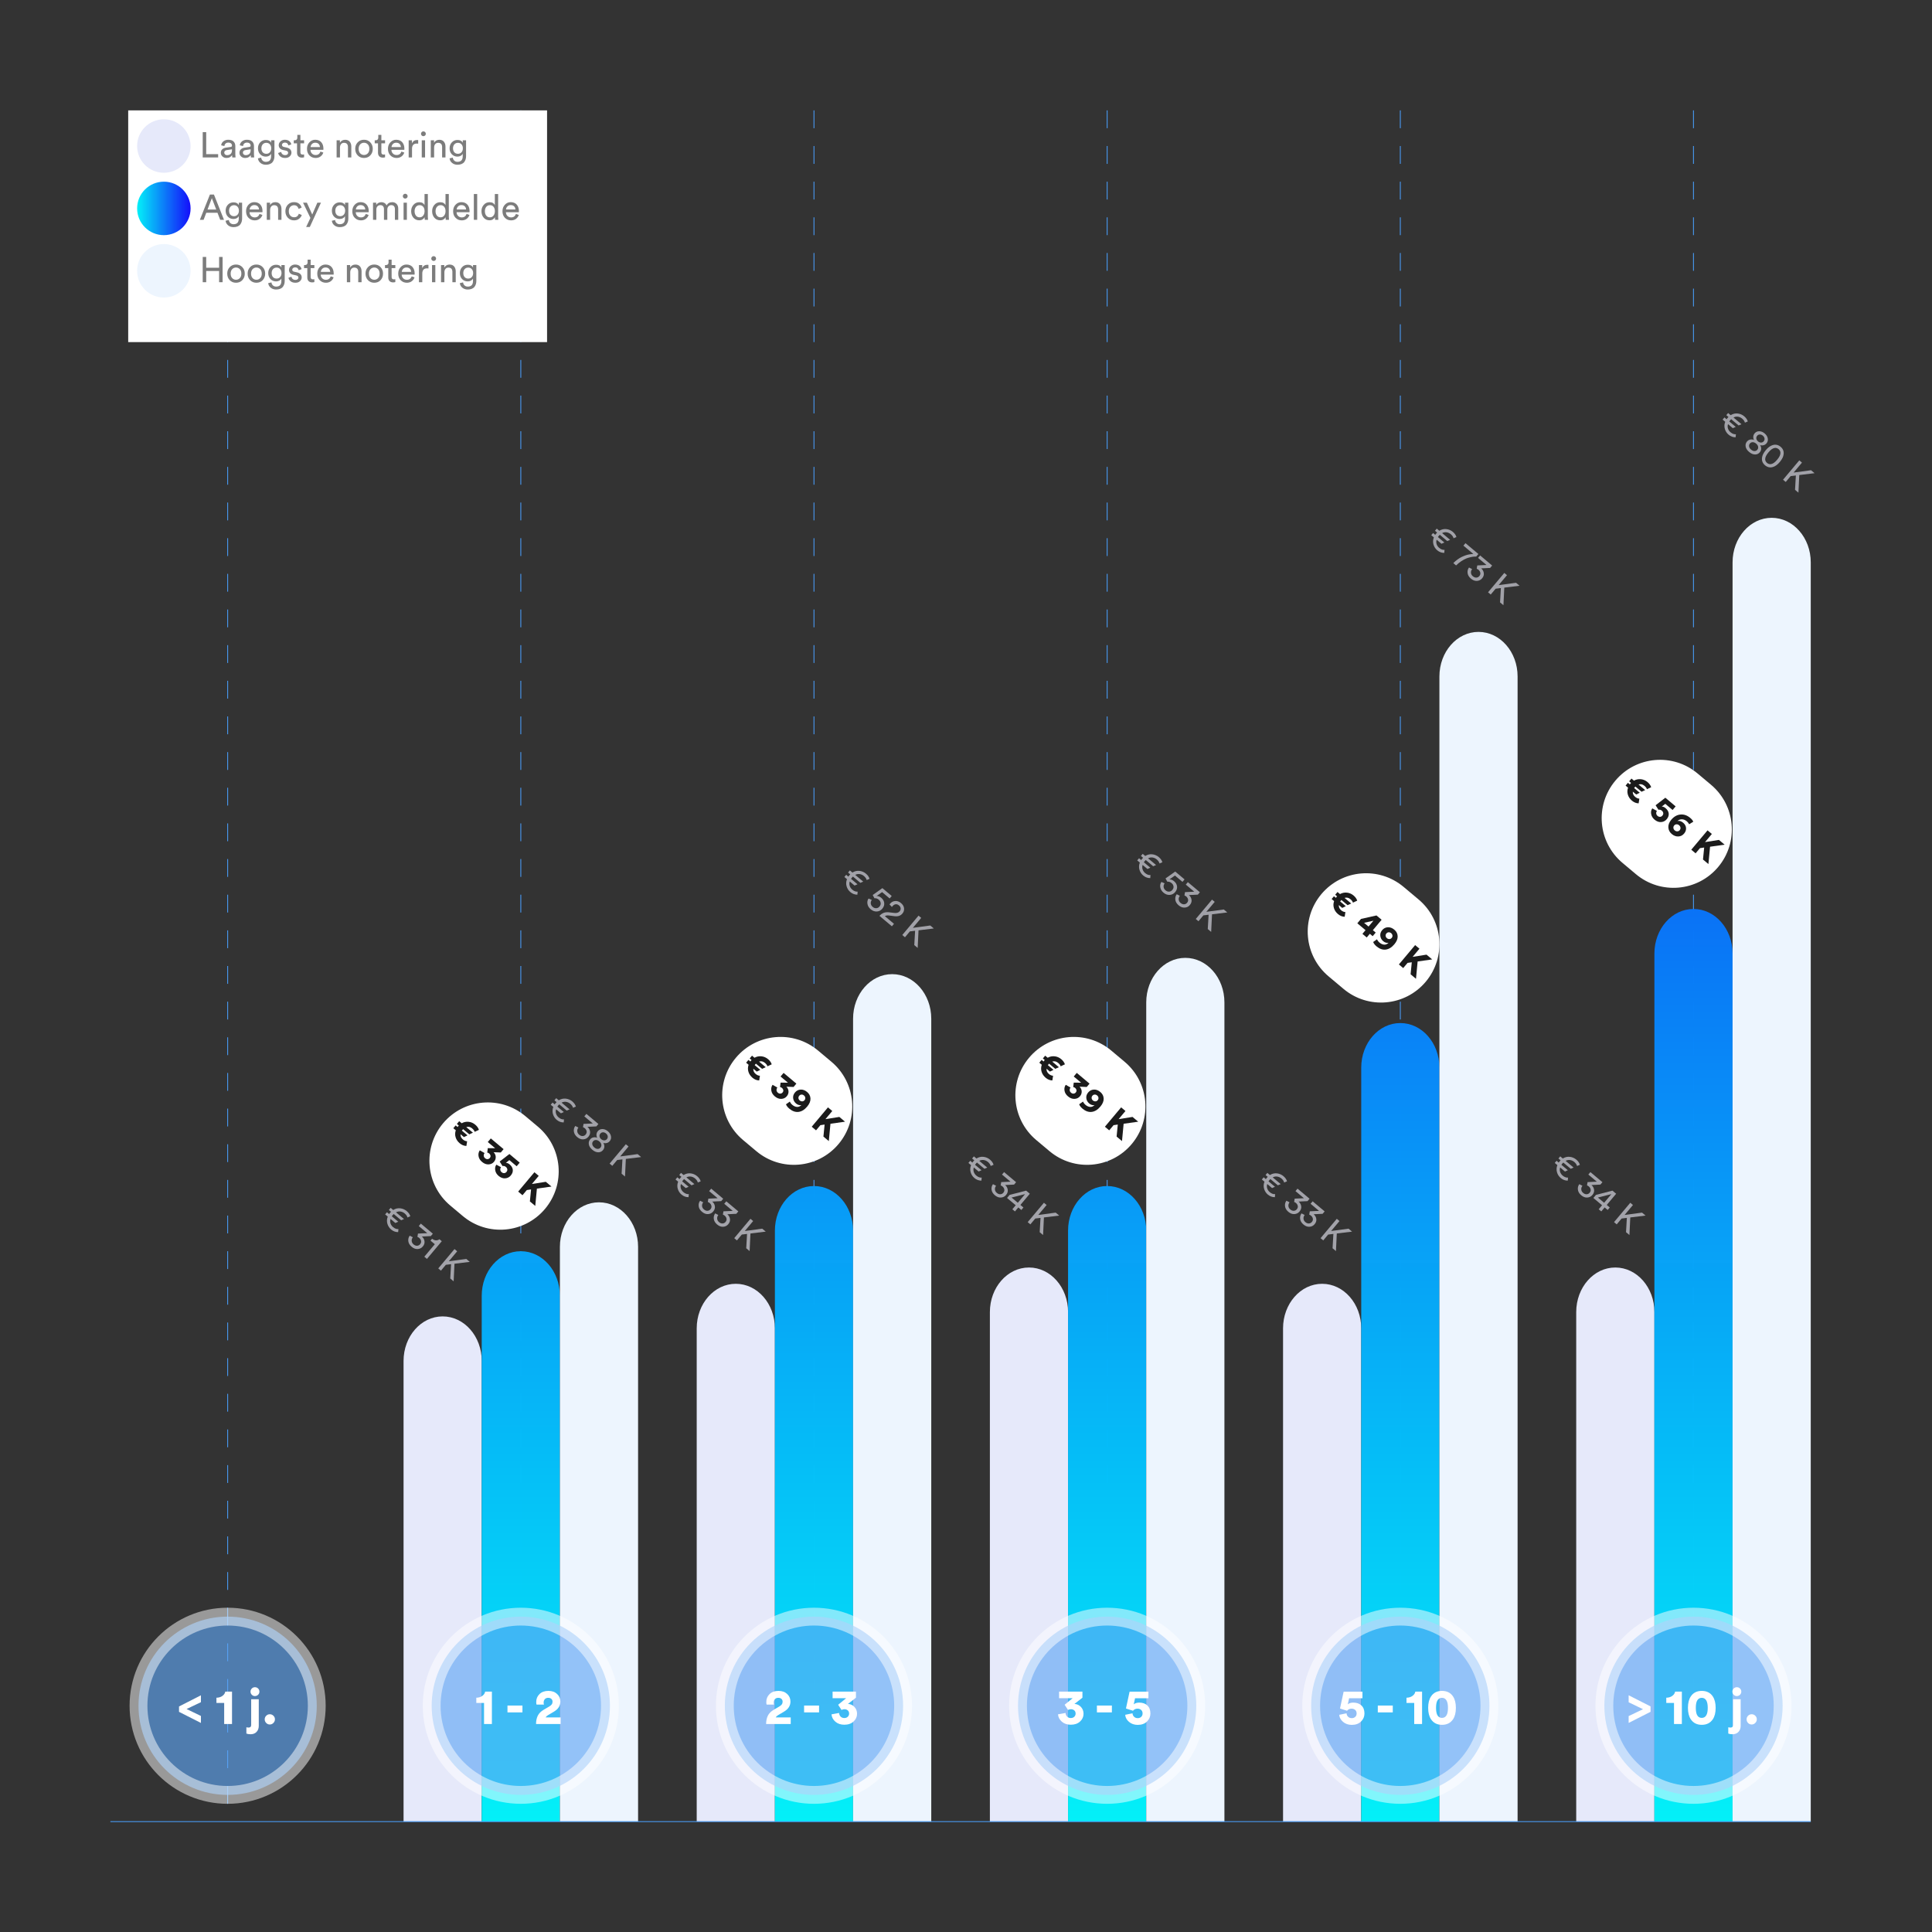 <svg xmlns="http://www.w3.org/2000/svg" xmlns:xlink="http://www.w3.org/1999/xlink" id="a" viewBox="0 0 1083.84 1083.84"><rect x="0" y="0" width="1083.84" height="1083.84" fill="#333333" stroke="none"/><defs><clipPath id="c"><rect x="1.92" y="1.92" width="1080" height="1080" style="fill:none;"></rect></clipPath><clipPath id="d"><path d="m226.39,763.49c0-13.81,9.82-25,21.93-25h0c12.11,0,21.93,11.19,21.93,25h0v258.43h-43.86v-258.43h0Z" style="fill:none;"></path></clipPath><linearGradient id="e" x1="-10.33" y1="2280.92" x2="-10.33" y2="1320.92" gradientTransform="translate(302.5 2342.84) scale(1 -1)" gradientUnits="userSpaceOnUse"><stop offset="0" stop-color="#0e06fa" stop-opacity=".97"></stop><stop offset="1" stop-color="#03f0f8"></stop></linearGradient><clipPath id="f"><path d="m270.24,726.92c0-13.81,9.82-25,21.93-25h0c12.11,0,21.93,11.19,21.93,25h0v295h-43.86v-295Z" style="fill:none;"></path></clipPath><clipPath id="g"><path d="m314.1,699.49c0-13.81,9.82-25,21.93-25h0c12.11,0,21.93,11.19,21.93,25h0v322.43h-43.86v-322.43h0Z" style="fill:none;"></path></clipPath><clipPath id="h"><path d="m390.85,745.2c0-13.81,9.82-25,21.93-25h0c12.11,0,21.93,11.19,21.93,25h0v276.71h-43.86v-276.71Z" style="fill:none;"></path></clipPath><linearGradient id="i" x1="154.14" x2="154.14" y2="1320.92" xlink:href="#e"></linearGradient><clipPath id="j"><path d="m434.71,690.35c0-13.81,9.82-25,21.93-25h0c12.11,0,21.93,11.19,21.93,25h0v331.57h-43.86v-331.57Z" style="fill:none;"></path></clipPath><clipPath id="k"><path d="m478.57,571.49c0-13.81,9.82-25,21.93-25h0c12.11,0,21.93,11.19,21.93,25h0v450.43h-43.86v-450.43Z" style="fill:none;"></path></clipPath><clipPath id="l"><path d="m555.32,736.06c0-13.81,9.82-25,21.93-25h0c12.11,0,21.93,11.19,21.93,25v285.86h-43.86v-285.86h0Z" style="fill:none;"></path></clipPath><linearGradient id="m" x1="318.6" x2="318.6" y2="1320.92" xlink:href="#e"></linearGradient><clipPath id="n"><path d="m599.17,690.35c0-13.81,9.82-25,21.93-25h0c12.11,0,21.93,11.19,21.93,25v331.57h-43.86v-331.57Z" style="fill:none;"></path></clipPath><clipPath id="o"><path d="m643.03,562.35c0-13.81,9.82-25,21.93-25h0c12.11,0,21.93,11.19,21.93,25v459.57h-43.86v-459.57Z" style="fill:none;"></path></clipPath><clipPath id="p"><path d="m719.78,745.2c0-13.81,9.82-25,21.93-25h0c12.11,0,21.93,11.19,21.93,25v276.71h-43.86v-276.71Z" style="fill:none;"></path></clipPath><linearGradient id="q" x1="483.07" y1="2280.92" x2="483.07" y2="1320.92" xlink:href="#e"></linearGradient><clipPath id="r"><path d="m763.64,598.92c0-13.81,9.82-25,21.93-25h0c12.11,0,21.93,11.19,21.93,25v423h-43.86v-423Z" style="fill:none;"></path></clipPath><clipPath id="s"><path d="m807.5,379.49c0-13.81,9.82-25,21.93-25h0c12.11,0,21.93,11.19,21.93,25v642.43h-43.86V379.49h0Z" style="fill:none;"></path></clipPath><clipPath id="t"><path d="m884.25,736.06c0-13.81,9.82-25,21.93-25h0c12.11,0,21.93,11.19,21.93,25v285.86h-43.86v-285.86h0Z" style="fill:none;"></path></clipPath><linearGradient id="u" x1="647.54" x2="647.54" xlink:href="#e"></linearGradient><clipPath id="v"><path d="m928.11,534.92c0-13.81,9.82-25,21.93-25h0c12.11,0,21.93,11.19,21.93,25v487h-43.86v-487Z" style="fill:none;"></path></clipPath><clipPath id="w"><path d="m971.96,315.49c0-13.81,9.82-25,21.93-25h0c12.11,0,21.93,11.19,21.93,25v706.43h-43.86V315.49h0Z" style="fill:none;"></path></clipPath><linearGradient id="bf" x1="-6.16" y1="1121.39" x2="-5.16" y2="1121.39" gradientTransform="translate(261.85 33758.49) scale(30 -30)" gradientUnits="userSpaceOnUse"><stop offset="0" stop-color="#03f0f8"></stop><stop offset="1" stop-color="#0e06fa" stop-opacity=".97"></stop></linearGradient></defs><g id="b"><g style="clip-path:url(#c);"><line x1="127.71" y1="61.92" x2="127.71" y2="1021.92" style="fill:none; stroke:#4796ed; stroke-dasharray:0 0 10 10; stroke-width:.5px;"></line><line x1="292.17" y1="61.92" x2="292.17" y2="1021.92" style="fill:none; stroke:#4796ed; stroke-dasharray:0 0 10 10; stroke-width:.5px;"></line><line x1="456.64" y1="61.92" x2="456.64" y2="1021.92" style="fill:none; stroke:#4796ed; stroke-dasharray:0 0 10 10; stroke-width:.5px;"></line><line x1="621.1" y1="61.92" x2="621.1" y2="1021.92" style="fill:none; stroke:#4796ed; stroke-dasharray:0 0 10 10; stroke-width:.5px;"></line><line x1="785.57" y1="61.92" x2="785.57" y2="1021.92" style="fill:none; stroke:#4796ed; stroke-dasharray:0 0 10 10; stroke-width:.5px;"></line><line x1="950.04" y1="61.92" x2="950.04" y2="1021.92" style="fill:none; stroke:#4796ed; stroke-dasharray:0 0 10 10; stroke-width:.5px;"></line><path d="m226.39,763.49c0-13.81,9.82-25,21.93-25h0c12.11,0,21.93,11.19,21.93,25h0v258.43h-43.86v-258.43h0Z" style="fill:#e6e9fa;"></path><g style="clip-path:url(#d);"><path d="m226.39,763.49c0-13.81,9.82-25,21.93-25h0c12.11,0,21.93,11.19,21.93,25h0v258.43h-43.86v-258.43h0Z" style="fill:none;"></path></g><path d="m270.24,726.92c0-13.81,9.82-25,21.93-25h0c12.11,0,21.93,11.19,21.93,25h0v295h-43.86v-295Z" style="fill:url(#e);"></path><g style="clip-path:url(#f);"><path d="m270.24,726.92c0-13.81,9.82-25,21.93-25h0c12.11,0,21.93,11.19,21.93,25h0v295h-43.86v-295Z" style="fill:none;"></path></g><path d="m314.1,699.49c0-13.81,9.82-25,21.93-25h0c12.11,0,21.93,11.19,21.93,25h0v322.43h-43.86v-322.43h0Z" style="fill:#edf5fe;"></path><g style="clip-path:url(#g);"><path d="m314.1,699.49c0-13.81,9.82-25,21.93-25h0c12.11,0,21.93,11.19,21.93,25h0v322.43h-43.86v-322.43h0Z" style="fill:none;"></path></g><path d="m390.85,745.2c0-13.81,9.82-25,21.93-25h0c12.11,0,21.93,11.19,21.93,25h0v276.71h-43.86v-276.71Z" style="fill:#e6e9fa;"></path><g style="clip-path:url(#h);"><path d="m390.85,745.2c0-13.81,9.82-25,21.93-25h0c12.11,0,21.93,11.19,21.93,25h0v276.71h-43.86v-276.71Z" style="fill:none;"></path></g><path d="m434.71,690.35c0-13.81,9.82-25,21.93-25h0c12.11,0,21.93,11.19,21.93,25h0v331.57h-43.86v-331.57Z" style="fill:url(#i);"></path><g style="clip-path:url(#j);"><path d="m434.71,690.35c0-13.81,9.82-25,21.93-25h0c12.11,0,21.93,11.19,21.93,25h0v331.57h-43.86v-331.57Z" style="fill:none;"></path></g><path d="m478.57,571.49c0-13.81,9.82-25,21.93-25h0c12.11,0,21.93,11.19,21.93,25h0v450.43h-43.86v-450.43Z" style="fill:#edf5fe;"></path><g style="clip-path:url(#k);"><path d="m478.57,571.49c0-13.81,9.82-25,21.93-25h0c12.11,0,21.93,11.19,21.93,25h0v450.43h-43.86v-450.43Z" style="fill:none;"></path></g><path d="m555.32,736.06c0-13.81,9.82-25,21.93-25h0c12.11,0,21.93,11.19,21.93,25v285.86h-43.86v-285.86h0Z" style="fill:#e6e9fa;"></path><g style="clip-path:url(#l);"><path d="m555.32,736.06c0-13.81,9.82-25,21.93-25h0c12.11,0,21.93,11.19,21.93,25v285.86h-43.86v-285.86h0Z" style="fill:none;"></path></g><path d="m599.17,690.35c0-13.81,9.82-25,21.93-25h0c12.11,0,21.93,11.19,21.93,25v331.57h-43.86v-331.57Z" style="fill:url(#m);"></path><g style="clip-path:url(#n);"><path d="m599.17,690.35c0-13.81,9.82-25,21.93-25h0c12.11,0,21.93,11.19,21.93,25v331.57h-43.86v-331.57Z" style="fill:none;"></path></g><path d="m643.03,562.35c0-13.81,9.82-25,21.93-25h0c12.11,0,21.93,11.19,21.93,25v459.57h-43.86v-459.57Z" style="fill:#edf5fe;"></path><g style="clip-path:url(#o);"><path d="m643.03,562.35c0-13.81,9.82-25,21.93-25h0c12.11,0,21.93,11.19,21.93,25v459.57h-43.86v-459.57Z" style="fill:none;"></path></g><path d="m719.78,745.2c0-13.81,9.82-25,21.93-25h0c12.11,0,21.93,11.19,21.93,25v276.71h-43.86v-276.71Z" style="fill:#e6e9fa;"></path><g style="clip-path:url(#p);"><path d="m719.78,745.2c0-13.81,9.82-25,21.93-25h0c12.11,0,21.93,11.19,21.93,25v276.71h-43.86v-276.71Z" style="fill:none;"></path></g><path d="m763.64,598.92c0-13.81,9.82-25,21.93-25h0c12.11,0,21.93,11.19,21.93,25v423h-43.86v-423Z" style="fill:url(#q);"></path><g style="clip-path:url(#r);"><path d="m763.64,598.92c0-13.81,9.82-25,21.93-25h0c12.11,0,21.93,11.19,21.93,25v423h-43.86v-423Z" style="fill:none;"></path></g><path d="m807.5,379.49c0-13.81,9.82-25,21.93-25h0c12.11,0,21.93,11.19,21.93,25v642.43h-43.86V379.49h0Z" style="fill:#edf5fe;"></path><g style="clip-path:url(#s);"><path d="m807.5,379.49c0-13.81,9.82-25,21.93-25h0c12.11,0,21.93,11.19,21.93,25v642.43h-43.86V379.49h0Z" style="fill:none;"></path></g><path d="m884.25,736.06c0-13.81,9.82-25,21.93-25h0c12.11,0,21.93,11.19,21.93,25v285.86h-43.86v-285.86h0Z" style="fill:#e6e9fa;"></path><g style="clip-path:url(#t);"><path d="m884.25,736.06c0-13.81,9.82-25,21.93-25h0c12.11,0,21.93,11.19,21.93,25v285.86h-43.86v-285.86h0Z" style="fill:none;"></path></g><path d="m928.11,534.92c0-13.81,9.82-25,21.93-25h0c12.11,0,21.93,11.19,21.93,25v487h-43.86v-487Z" style="fill:url(#u);"></path><g style="clip-path:url(#v);"><path d="m928.11,534.92c0-13.81,9.82-25,21.93-25h0c12.11,0,21.93,11.19,21.93,25v487h-43.86v-487Z" style="fill:none;"></path></g><path d="m971.96,315.49c0-13.81,9.82-25,21.93-25h0c12.11,0,21.93,11.19,21.93,25v706.43h-43.86V315.49h0Z" style="fill:#edf5fe;"></path><g style="clip-path:url(#w);"><path d="m971.96,315.49c0-13.81,9.82-25,21.93-25h0c12.11,0,21.93,11.19,21.93,25v706.43h-43.86V315.49h0Z" style="fill:none;"></path></g><path d="m61.92,1022.17V61.92" style="fill:none; stroke:rgba(51,51,51,0); stroke-width:.5px;"></path><path d="m61.92,1021.92h953.9" style="fill:none; stroke:#4796ed; stroke-width:.5px;"></path><g id="x"><path d="m77.7,956.92c0-27.61,22.39-50,50-50h0c27.61,0,50,22.39,50,50h0c0,27.61-22.39,50-50,50h0c-27.61,0-50-22.39-50-50Z" style="fill:rgba(96,166,243,.64); stroke:rgba(255,255,255,.5); stroke-width:10px;"></path></g><g id="y"><g style="isolation:isolate;"><g style="isolation:isolate;"><path d="m100.43,960.34v-3.02l12.29-6.27v3.86l-8.06,3.84,8.06,3.89v3.92l-12.29-6.22Z" style="fill:#fff;"></path><path d="m130.16,967.17h-4.4v-11.82h-4.34v-2.94c1.33-.02,2.44-.35,3.35-1.01s1.44-1.46,1.61-2.41h3.78v18.17Z" style="fill:#fff;"></path><path d="m140.91,967.73v-14.48h4.26v14.92c0,1.42-.42,2.56-1.25,3.43-.83.87-1.95,1.3-3.35,1.3-.95,0-1.74-.13-2.35-.39v-3.53c.39.11.81.17,1.26.17.95,0,1.43-.48,1.43-1.43Zm.36-16.97c-.49-.49-.73-1.07-.73-1.76s.24-1.28.73-1.76c.48-.49,1.06-.73,1.74-.73.71,0,1.31.24,1.79.73.49.49.73,1.07.73,1.76s-.25,1.28-.74,1.76-1.09.73-1.78.73-1.25-.24-1.74-.73Z" style="fill:#fff;"></path><path d="m149.34,966.57c-.56-.57-.84-1.25-.84-2.03s.28-1.46.84-2.02c.56-.56,1.23-.84,2.02-.84s1.46.28,2.03.84c.57.56.85,1.23.85,2.02s-.29,1.44-.85,2.02c-.57.58-1.25.87-2.03.87s-1.46-.28-2.02-.85Z" style="fill:#fff;"></path></g></g></g><g id="z"><path d="m242.17,956.92c0-27.61,22.39-50,50-50h0c27.61,0,50,22.39,50,50h0c0,27.61-22.39,50-50,50h0c-27.61,0-50-22.39-50-50Z" style="fill:rgba(96,166,243,.64); stroke:rgba(255,255,255,.5); stroke-width:10px;"></path></g><g id="aa"><g style="isolation:isolate;"><g style="isolation:isolate;"><path d="m275.95,967.17h-4.4v-11.82h-4.34v-2.94c1.33-.02,2.44-.35,3.35-1.01s1.44-1.46,1.61-2.41h3.78v18.17Z" style="fill:#fff;"></path><path d="m293.09,960.64h-8.4v-3.84h8.4v3.84Z" style="fill:#fff;"></path><path d="m305.13,956.28l-4.14-.03c-.11-.3-.17-.8-.17-1.51,0-1.72.61-3.17,1.83-4.37,1.22-1.19,2.88-1.79,4.97-1.79s3.67.57,4.9,1.72c1.23,1.15,1.85,2.56,1.85,4.24,0,2.35-1.19,4.24-3.58,5.66l-3.44,2.04c-.62.39-1.03.8-1.23,1.23h8.4v3.7h-13.8c0-1.79.32-3.35.97-4.66.64-1.32,1.75-2.43,3.32-3.35l2.97-1.74c.73-.43,1.24-.85,1.54-1.27.3-.42.45-.93.45-1.53s-.21-1.13-.63-1.54c-.42-.41-1.02-.62-1.81-.62s-1.45.25-1.89.76c-.44.5-.66,1.15-.66,1.93,0,.39.06.77.17,1.12Z" style="fill:#fff;"></path></g></g></g><g id="ab"><path d="m406.63,956.92c0-27.61,22.39-50,50-50h0c27.61,0,50,22.39,50,50h0c0,27.61-22.39,50-50,50h0c-27.61,0-50-22.39-50-50Z" style="fill:rgba(96,166,243,.64); stroke:rgba(255,255,255,.5); stroke-width:10px;"></path></g><g id="ac"><g style="isolation:isolate;"><g style="isolation:isolate;"><path d="m434.2,956.28l-4.14-.03c-.11-.3-.17-.8-.17-1.51,0-1.72.61-3.17,1.83-4.37,1.22-1.19,2.88-1.79,4.97-1.79s3.67.57,4.9,1.72c1.23,1.15,1.85,2.56,1.85,4.24,0,2.35-1.19,4.24-3.58,5.66l-3.44,2.04c-.62.39-1.03.8-1.23,1.23h8.4v3.7h-13.8c0-1.79.32-3.35.97-4.66.64-1.32,1.75-2.43,3.32-3.35l2.97-1.74c.73-.43,1.24-.85,1.54-1.27.3-.42.45-.93.45-1.53s-.21-1.13-.63-1.54c-.42-.41-1.02-.62-1.81-.62s-1.45.25-1.89.76c-.44.5-.66,1.15-.66,1.93,0,.39.06.77.17,1.12Z" style="fill:#fff;"></path><path d="m459.49,960.64h-8.4v-3.84h8.4v3.84Z" style="fill:#fff;"></path><path d="m472.09,959.27l-1.9-2.91,4.48-3.67h-7.59v-3.7h13.1v3.42l-4.48,3.47c1.44.09,2.65.66,3.63,1.69s1.47,2.32,1.47,3.85c0,1.68-.65,3.12-1.95,4.33s-3.03,1.81-5.19,1.81c-2.03,0-3.71-.56-5.01-1.69-1.31-1.13-2.04-2.51-2.18-4.13l4.26-.78c.04.82.32,1.5.85,2.04s1.22.81,2.06.81,1.48-.24,1.97-.73c.49-.49.74-1.07.74-1.76,0-.8-.26-1.41-.78-1.83-.52-.42-1.14-.63-1.85-.63-.56,0-1.1.14-1.62.42Z" style="fill:#fff;"></path></g></g></g><g id="ad"><path d="m571.1,956.92c0-27.61,22.39-50,50-50h0c27.61,0,50,22.39,50,50h0c0,27.61-22.39,50-50,50h0c-27.61,0-50-22.39-50-50Z" style="fill:rgba(96,166,243,.64); stroke:rgba(255,255,255,.5); stroke-width:10px;"></path></g><g id="ae"><g style="isolation:isolate;"><g style="isolation:isolate;"><path d="m599.15,959.27l-1.9-2.91,4.48-3.67h-7.59v-3.7h13.1v3.42l-4.48,3.47c1.44.09,2.65.66,3.63,1.69.98,1.04,1.47,2.32,1.47,3.85,0,1.68-.65,3.12-1.95,4.33-1.3,1.2-3.03,1.81-5.19,1.81-2.04,0-3.71-.56-5.01-1.69-1.31-1.13-2.04-2.51-2.18-4.13l4.26-.78c.04.82.32,1.5.85,2.04s1.22.81,2.06.81,1.48-.24,1.97-.73c.49-.49.74-1.07.74-1.76,0-.8-.26-1.41-.78-1.83-.52-.42-1.14-.63-1.85-.63-.56,0-1.1.14-1.62.42Z" style="fill:#fff;"></path><path d="m623.76,960.64h-8.4v-3.84h8.4v3.84Z" style="fill:#fff;"></path><path d="m631.24,961.99l4.09-.84c.04.75.32,1.39.85,1.92.53.53,1.23.8,2.09.8.76,0,1.41-.24,1.93-.71.52-.48.78-1.12.78-1.92,0-.86-.28-1.52-.83-1.99s-1.22-.7-2-.7c-1.06,0-1.91.39-2.55,1.18l-.62-.22c-.43-.13-.88-.27-1.36-.42-.48-.15-.92-.29-1.33-.42-.41-.13-.63-.21-.64-.22l2.04-9.44h10.56v3.7h-7.5l-.73,3.42c.75-.65,1.77-.98,3.08-.98,1.9,0,3.42.53,4.56,1.6,1.14,1.06,1.71,2.56,1.71,4.48,0,1.77-.64,3.29-1.92,4.54-1.28,1.25-3.01,1.88-5.19,1.88-1.94,0-3.57-.56-4.89-1.69-1.32-1.13-2.03-2.44-2.14-3.93Z" style="fill:#fff;"></path></g></g></g><g id="af"><path d="m735.56,956.92c0-27.61,22.39-50,50-50h0c27.61,0,50,22.39,50,50h0c0,27.61-22.39,50-50,50h0c-27.61,0-50-22.39-50-50Z" style="fill:rgba(96,166,243,.64); stroke:rgba(255,255,255,.5); stroke-width:10px;"></path></g><g id="ag"><g style="isolation:isolate;"><g style="isolation:isolate;"><path d="m751.32,961.99l4.09-.84c.04.75.32,1.39.85,1.92.53.53,1.23.8,2.09.8.76,0,1.41-.24,1.93-.71.52-.48.78-1.12.78-1.92,0-.86-.28-1.52-.83-1.99s-1.22-.7-2-.7c-1.06,0-1.91.39-2.55,1.18l-.62-.22c-.43-.13-.88-.27-1.36-.42-.48-.15-.92-.29-1.33-.42-.41-.13-.63-.21-.64-.22l2.04-9.44h10.56v3.7h-7.5l-.73,3.42c.75-.65,1.77-.98,3.08-.98,1.9,0,3.42.53,4.56,1.6,1.14,1.06,1.71,2.56,1.71,4.48,0,1.77-.64,3.29-1.92,4.54-1.28,1.25-3.01,1.88-5.19,1.88-1.94,0-3.57-.56-4.89-1.69-1.32-1.13-2.03-2.44-2.14-3.93Z" style="fill:#fff;"></path><path d="m781.34,960.64h-8.4v-3.84h8.4v3.84Z" style="fill:#fff;"></path><path d="m797.77,967.17h-4.4v-11.82h-4.34v-2.94c1.33-.02,2.44-.35,3.35-1.01s1.44-1.46,1.61-2.41h3.78v18.17Z" style="fill:#fff;"></path><path d="m801.19,958.1c0-2.67.53-4.81,1.6-6.41,1.36-2.07,3.42-3.11,6.16-3.11s4.83,1.04,6.19,3.11c1.06,1.61,1.6,3.74,1.6,6.41s-.53,4.81-1.6,6.41c-1.4,2.07-3.46,3.11-6.19,3.11s-4.76-1.04-6.16-3.11c-1.06-1.61-1.6-3.74-1.6-6.41Zm4.42,0c0,1.68.22,3,.67,3.95.56,1.12,1.45,1.68,2.66,1.68s2.1-.56,2.66-1.68c.47-.93.7-2.25.7-3.95s-.23-3.01-.7-3.95c-.56-1.12-1.45-1.68-2.66-1.68s-2.1.56-2.66,1.68c-.45.95-.67,2.27-.67,3.95Z" style="fill:#fff;"></path></g></g></g><g id="ah"><path d="m900.04,956.92c0-27.61,22.39-50,50-50h0c27.61,0,50,22.39,50,50h0c0,27.61-22.39,50-50,50h0c-27.61,0-50-22.39-50-50Z" style="fill:rgba(96,166,243,.64); stroke:rgba(255,255,255,.5); stroke-width:10px;"></path></g><g id="ai"><g style="isolation:isolate;"><g style="isolation:isolate;"><path d="m925.95,957.29v3.02l-12.29,6.24v-3.84l8.06-3.86-8.06-3.89v-3.92l12.29,6.24Z" style="fill:#fff;"></path><path d="m943.51,967.17h-4.4v-11.82h-4.34v-2.94c1.33-.02,2.44-.35,3.35-1.01s1.44-1.46,1.61-2.41h3.78v18.17Z" style="fill:#fff;"></path><path d="m946.92,958.1c0-2.67.53-4.81,1.6-6.41,1.36-2.07,3.42-3.11,6.16-3.11s4.83,1.04,6.19,3.11c1.06,1.61,1.6,3.74,1.6,6.41s-.53,4.81-1.6,6.41c-1.4,2.07-3.46,3.11-6.19,3.11s-4.76-1.04-6.16-3.11c-1.06-1.61-1.6-3.74-1.6-6.41Zm4.42,0c0,1.68.22,3,.67,3.95.56,1.12,1.45,1.68,2.66,1.68s2.1-.56,2.66-1.68c.47-.93.7-2.25.7-3.95s-.23-3.01-.7-3.95c-.56-1.12-1.45-1.68-2.66-1.68s-2.1.56-2.66,1.68c-.45.95-.67,2.27-.67,3.95Z" style="fill:#fff;"></path><path d="m972.24,967.73v-14.48h4.26v14.92c0,1.42-.42,2.56-1.25,3.43-.83.87-1.95,1.3-3.35,1.3-.95,0-1.74-.13-2.35-.39v-3.53c.39.11.81.17,1.26.17.95,0,1.43-.48,1.43-1.43Zm.36-16.97c-.49-.49-.73-1.07-.73-1.76s.24-1.28.73-1.76,1.06-.73,1.74-.73c.71,0,1.31.24,1.79.73.48.49.73,1.07.73,1.76s-.25,1.28-.74,1.76-1.09.73-1.78.73-1.25-.24-1.74-.73Z" style="fill:#fff;"></path><path d="m980.66,966.57c-.56-.57-.84-1.25-.84-2.03s.28-1.46.84-2.02c.56-.56,1.23-.84,2.02-.84s1.46.28,2.03.84c.57.56.85,1.23.85,2.02s-.29,1.44-.85,2.02c-.57.58-1.25.87-2.03.87s-1.46-.28-2.02-.85Z" style="fill:#fff;"></path></g></g></g><g id="aj" style="opacity:.98;"><g style="isolation:isolate;"><g style="isolation:isolate;"><path d="m217.09,680.06l1.21,1.02c.17-.24.34-.47.52-.68.15-.18.34-.38.54-.59l-1.21-1.02,1-1.2,1.44,1.21c1.25-.78,2.56-1.09,3.94-.94,1.38.16,2.59.68,3.63,1.55,1.07.9,1.74,1.87,2.02,2.92l-1.6.67c-.2-.81-.71-1.56-1.53-2.25-.7-.59-1.49-.95-2.35-1.09s-1.71.02-2.54.45l4.49,3.77-1.6.69-4.18-3.51c-.19.16-.37.35-.56.57-.24.29-.41.52-.51.7l3.63,3.05-1.63.72-2.71-2.28c-.27.89-.27,1.73,0,2.53.27.8.75,1.49,1.45,2.07.97.81,1.96,1.18,2.98,1.09l-.15,1.7c-1.46.02-2.77-.47-3.95-1.46-1.02-.86-1.72-1.94-2.1-3.25s-.31-2.64.22-3.99l-1.47-1.23,1.03-1.22Z" style="fill:#a5a5ac;"></path></g><g style="isolation:isolate;"><path d="m234.17,693.89l.31-1.86,5.19-.24-4.75-3.98,1.16-1.38,6.74,5.66-1.13,1.35-5.03.24c.81.68,1.3,1.54,1.47,2.59.17,1.05-.14,2.05-.94,3-.74.88-1.69,1.36-2.85,1.44-1.17.08-2.31-.34-3.42-1.28-1.09-.92-1.71-1.96-1.86-3.12-.15-1.16.12-2.2.79-3.11l1.75.9c-.51.67-.72,1.38-.64,2.12.08.74.43,1.37,1.05,1.88.65.55,1.31.8,1.98.76s1.22-.32,1.66-.84c.51-.6.69-1.23.56-1.88-.13-.65-.48-1.21-1.03-1.67-.3-.25-.63-.44-1-.58Z" style="fill:#a5a5ac;"></path><path d="m239.51,706.23l-1.47-1.23,5.88-7-2.41-2.02.89-1.06c.68.55,1.4.86,2.14.9.75.04,1.41-.16,1.98-.62l1.32,1.11-8.33,9.93Z" style="fill:#a5a5ac;"></path></g><g style="isolation:isolate;"><path d="m252.59,717.21l.46-8.02-2.94.36-2.75,3.28-1.5-1.26,9.11-10.86,1.5,1.26-4.69,5.59,9.78-1.32,1.98,1.66-8.58,1.05-.47,9.87-1.9-1.6Z" style="fill:#a5a5ac;"></path></g></g></g><g id="ak" style="opacity:.98;"><g style="isolation:isolate;"><g style="isolation:isolate;"><path d="m379.99,660.46l1.21,1.02c.17-.24.34-.47.52-.69.15-.18.34-.38.54-.59l-1.21-1.02,1-1.2,1.44,1.21c1.25-.78,2.56-1.09,3.94-.94,1.38.16,2.59.68,3.63,1.55,1.07.9,1.74,1.87,2.02,2.92l-1.6.67c-.2-.81-.71-1.56-1.53-2.25-.7-.59-1.49-.95-2.35-1.09s-1.71.02-2.54.45l4.49,3.77-1.6.7-4.18-3.51c-.19.16-.37.35-.56.57-.24.29-.41.52-.51.7l3.63,3.05-1.63.72-2.71-2.28c-.27.89-.27,1.73,0,2.53.27.8.75,1.49,1.45,2.07.97.81,1.96,1.18,2.98,1.09l-.15,1.7c-1.46.02-2.77-.47-3.95-1.46-1.02-.86-1.72-1.94-2.1-3.25s-.31-2.64.22-3.99l-1.47-1.23,1.03-1.22Z" style="fill:#a5a5ac;"></path></g><g style="isolation:isolate;"><path d="m397.07,674.29l.31-1.86,5.19-.24-4.75-3.99,1.16-1.38,6.74,5.66-1.13,1.35-5.03.24c.81.68,1.3,1.54,1.47,2.59.17,1.05-.14,2.05-.94,3-.74.88-1.69,1.36-2.85,1.44-1.17.08-2.31-.34-3.42-1.28-1.09-.92-1.71-1.96-1.86-3.12-.15-1.16.12-2.2.79-3.11l1.75.9c-.51.67-.72,1.38-.64,2.12.08.74.43,1.37,1.05,1.88.65.55,1.31.8,1.98.76s1.22-.32,1.66-.84c.51-.6.69-1.23.56-1.88-.13-.65-.48-1.21-1.03-1.67-.3-.25-.63-.44-1-.58Z" style="fill:#a5a5ac;"></path><path d="m405.54,681.4l.31-1.86,5.19-.24-4.75-3.99,1.16-1.38,6.74,5.66-1.13,1.35-5.03.24c.81.68,1.3,1.54,1.47,2.59.17,1.05-.14,2.05-.94,3-.74.88-1.69,1.36-2.85,1.44-1.17.08-2.31-.34-3.42-1.28-1.09-.92-1.71-1.96-1.86-3.12-.15-1.16.12-2.2.79-3.11l1.75.9c-.51.67-.72,1.38-.64,2.12.08.74.43,1.37,1.04,1.88.65.55,1.31.8,1.98.76.67-.04,1.22-.32,1.66-.84.51-.6.69-1.23.56-1.88-.13-.65-.48-1.21-1.03-1.67-.3-.25-.63-.44-1-.58Z" style="fill:#a5a5ac;"></path></g><g style="isolation:isolate;"><path d="m418.63,700.24l.46-8.02-2.94.36-2.75,3.28-1.5-1.26,9.11-10.86,1.5,1.26-4.69,5.59,9.78-1.32,1.98,1.66-8.58,1.05-.47,9.87-1.9-1.59Z" style="fill:#a5a5ac;"></path></g></g></g><g id="al" style="opacity:.98;"><g style="isolation:isolate;"><g style="isolation:isolate;"><path d="m544.29,651.18l1.21,1.02c.17-.24.34-.47.52-.68.15-.19.34-.38.54-.59l-1.21-1.02,1-1.2,1.44,1.21c1.25-.78,2.56-1.09,3.94-.94,1.38.16,2.59.68,3.63,1.55,1.07.9,1.74,1.87,2.02,2.92l-1.6.67c-.2-.81-.71-1.56-1.53-2.25-.71-.59-1.49-.95-2.35-1.09s-1.71.02-2.54.45l4.49,3.77-1.6.69-4.18-3.51c-.18.16-.37.35-.56.57-.24.29-.41.52-.51.7l3.63,3.05-1.62.72-2.71-2.28c-.27.88-.27,1.73,0,2.53.27.8.75,1.49,1.45,2.07.97.81,1.96,1.18,2.98,1.09l-.15,1.7c-1.46.02-2.77-.47-3.95-1.46-1.02-.86-1.72-1.94-2.1-3.25s-.31-2.64.22-3.99l-1.47-1.23,1.03-1.22Z" style="fill:#a5a5ac;"></path></g><g style="isolation:isolate;"><path d="m561.37,665.01l.31-1.86,5.19-.24-4.75-3.99,1.16-1.38,6.74,5.66-1.13,1.35-5.03.24c.81.68,1.3,1.54,1.47,2.59.17,1.05-.14,2.05-.94,3-.74.88-1.69,1.36-2.85,1.44-1.17.08-2.31-.34-3.42-1.28-1.09-.92-1.71-1.96-1.86-3.12-.15-1.16.12-2.2.79-3.11l1.75.9c-.51.67-.72,1.38-.64,2.12s.43,1.37,1.05,1.88c.65.55,1.31.8,1.98.76.67-.04,1.22-.32,1.66-.84.51-.6.69-1.23.56-1.88-.13-.65-.48-1.21-1.03-1.67-.3-.25-.63-.44-1-.58Z" style="fill:#a5a5ac;"></path><path d="m564.94,672.06l1.45-1.73,9.26-2.39,2.07,1.74-5.28,6.29,1.7,1.43-1.17,1.39-1.7-1.43-1.88,2.24-1.46-1.22,1.88-2.24-4.87-4.09Zm6.04,2.69l4.07-4.86-7.57,1.92,3.49,2.93Z" style="fill:#a5a5ac;"></path></g><g style="isolation:isolate;"><path d="m583.26,691.24l.46-8.02-2.94.36-2.75,3.28-1.5-1.26,9.11-10.86,1.5,1.26-4.69,5.59,9.78-1.32,1.98,1.66-8.58,1.05-.47,9.87-1.9-1.6Z" style="fill:#a5a5ac;"></path></g></g></g><g id="am" style="opacity:.98;"><g style="isolation:isolate;"><g style="isolation:isolate;"><path d="m708.92,660.46l1.21,1.02c.17-.24.34-.47.52-.69.15-.18.33-.38.54-.59l-1.21-1.02,1-1.2,1.44,1.21c1.25-.78,2.56-1.09,3.94-.94,1.38.16,2.59.68,3.63,1.55,1.07.9,1.74,1.87,2.02,2.92l-1.6.67c-.21-.81-.71-1.56-1.53-2.25-.7-.59-1.49-.95-2.35-1.09s-1.71.02-2.54.45l4.49,3.77-1.6.7-4.18-3.51c-.19.16-.37.35-.56.57-.24.29-.41.52-.51.7l3.63,3.05-1.63.72-2.71-2.28c-.27.89-.27,1.73,0,2.53.27.8.75,1.49,1.45,2.07.97.81,1.96,1.18,2.98,1.09l-.15,1.7c-1.46.02-2.77-.47-3.95-1.46-1.02-.86-1.72-1.94-2.1-3.25s-.31-2.64.22-3.99l-1.47-1.23,1.03-1.22Z" style="fill:#a5a5ac;"></path></g><g style="isolation:isolate;"><path d="m726,674.29l.31-1.86,5.19-.24-4.75-3.99,1.16-1.38,6.74,5.66-1.13,1.35-5.03.24c.81.68,1.3,1.54,1.47,2.59.17,1.05-.14,2.05-.94,3-.74.88-1.69,1.36-2.85,1.44-1.17.08-2.31-.34-3.42-1.28-1.09-.92-1.71-1.96-1.86-3.12-.15-1.16.12-2.2.79-3.11l1.75.9c-.51.67-.72,1.38-.64,2.12s.43,1.37,1.05,1.88c.65.55,1.31.8,1.98.76.67-.04,1.22-.32,1.66-.84.51-.6.69-1.23.56-1.88-.13-.65-.48-1.21-1.03-1.67-.3-.25-.63-.44-1-.58Z" style="fill:#a5a5ac;"></path><path d="m734.47,681.4l.31-1.86,5.19-.24-4.75-3.99,1.16-1.38,6.74,5.66-1.13,1.35-5.03.24c.81.68,1.3,1.54,1.47,2.59.17,1.05-.14,2.05-.94,3-.74.88-1.69,1.36-2.85,1.44-1.17.08-2.31-.34-3.42-1.28-1.09-.92-1.71-1.96-1.86-3.12-.15-1.16.12-2.2.79-3.11l1.75.9c-.51.67-.72,1.38-.64,2.12s.43,1.37,1.04,1.88c.65.55,1.31.8,1.98.76.67-.04,1.22-.32,1.66-.84.51-.6.69-1.23.56-1.88s-.47-1.21-1.03-1.67c-.3-.25-.63-.44-1-.58Z" style="fill:#a5a5ac;"></path></g><g style="isolation:isolate;"><path d="m747.56,700.24l.46-8.02-2.94.36-2.75,3.28-1.5-1.26,9.11-10.86,1.5,1.26-4.69,5.59,9.78-1.32,1.98,1.66-8.58,1.05-.47,9.87-1.9-1.59Z" style="fill:#a5a5ac;"></path></g></g></g><g id="an" style="opacity:.98;"><g style="isolation:isolate;"><g style="isolation:isolate;"><path d="m873.22,651.18l1.21,1.02c.17-.24.34-.47.52-.68.15-.19.34-.38.54-.59l-1.21-1.02,1-1.2,1.44,1.21c1.25-.78,2.56-1.09,3.94-.94,1.38.16,2.59.68,3.63,1.55,1.07.9,1.74,1.87,2.02,2.92l-1.6.67c-.2-.81-.71-1.56-1.53-2.25-.71-.59-1.49-.95-2.35-1.09s-1.71.02-2.54.45l4.49,3.77-1.6.69-4.18-3.51c-.18.16-.37.35-.56.57-.24.29-.41.52-.51.7l3.63,3.05-1.62.72-2.71-2.28c-.27.88-.27,1.73,0,2.53.27.8.75,1.49,1.45,2.07.97.81,1.96,1.18,2.98,1.09l-.15,1.7c-1.46.02-2.77-.47-3.95-1.46-1.02-.86-1.72-1.94-2.1-3.25s-.31-2.64.22-3.99l-1.47-1.23,1.03-1.22Z" style="fill:#a5a5ac;"></path></g><g style="isolation:isolate;"><path d="m890.3,665.01l.31-1.86,5.19-.24-4.75-3.99,1.16-1.38,6.74,5.66-1.13,1.35-5.03.24c.81.68,1.3,1.54,1.47,2.59.17,1.05-.14,2.05-.94,3-.74.88-1.69,1.36-2.85,1.44-1.17.08-2.31-.34-3.42-1.28-1.09-.92-1.71-1.96-1.86-3.12-.15-1.16.12-2.2.79-3.11l1.75.9c-.51.67-.72,1.38-.64,2.12s.43,1.37,1.05,1.88c.65.55,1.31.8,1.98.76.67-.04,1.22-.32,1.66-.84.51-.6.69-1.23.56-1.88-.13-.65-.48-1.21-1.03-1.67-.3-.25-.63-.44-1-.58Z" style="fill:#a5a5ac;"></path><path d="m893.87,672.06l1.45-1.73,9.26-2.39,2.07,1.74-5.28,6.29,1.7,1.43-1.17,1.39-1.7-1.43-1.88,2.24-1.46-1.22,1.88-2.24-4.87-4.09Zm6.04,2.69l4.07-4.86-7.57,1.92,3.49,2.93Z" style="fill:#a5a5ac;"></path></g><g style="isolation:isolate;"><path d="m912.19,691.24l.46-8.02-2.94.36-2.75,3.28-1.5-1.26,9.12-10.86,1.5,1.26-4.69,5.59,9.78-1.32,1.98,1.66-8.58,1.05-.47,9.87-1.9-1.6Z" style="fill:#a5a5ac;"></path></g></g></g><g id="ao"><path d="m248.56,630.16c11.63-13.86,32.28-15.66,46.14-4.04l7.03,5.9c13.86,11.63,15.66,32.28,4.04,46.14h0c-11.63,13.86-32.28,15.66-46.14,4.04l-7.03-5.9c-13.86-11.63-15.66-32.28-4.04-46.14Z" style="fill:#fff;"></path></g><g id="ap" style="opacity:.98;"><g style="isolation:isolate;"><g style="isolation:isolate;"><path d="m262.05,640.24l-.41,2.63c-1.35-.03-2.59-.53-3.74-1.49-1.14-.96-1.91-2.09-2.3-3.38-.39-1.3-.36-2.6.1-3.92l-1.39-1.17,1.31-1.56,1.07.9c.07-.11.19-.26.34-.44.14-.16.25-.29.35-.39l-1.07-.9,1.3-1.55,1.39,1.17c1.22-.68,2.51-.95,3.89-.81s2.62.68,3.72,1.61c1.02.86,1.71,1.82,2.06,2.9l-2.4,1.12c-.18-.66-.65-1.3-1.41-1.94-1.02-.86-2.12-1.1-3.3-.73l3.74,3.14-2.02.94-3.48-2.92c-.1.1-.21.22-.35.39-.15.18-.27.33-.34.44l3.16,2.65-2,.98-1.92-1.61c-.08,1.15.37,2.14,1.34,2.95.76.63,1.54.96,2.36.99Z" style="fill:#161616;"></path></g><g style="isolation:isolate;"><path d="m273.35,646.57l.3-2.47,4.14.05-4.15-3.48,1.7-2.02,7.17,6.02-1.57,1.87-4.05-.16c.74.71,1.15,1.57,1.21,2.59.06,1.02-.26,1.94-.96,2.78-.77.92-1.79,1.41-3.05,1.47-1.26.06-2.49-.4-3.67-1.4-1.11-.93-1.77-2.01-1.96-3.23-.2-1.22.04-2.31.7-3.26l2.69,1.53c-.36.47-.51.97-.47,1.51.04.54.29,1,.75,1.39.45.38.92.55,1.41.51.49-.04.9-.25,1.22-.62.37-.44.51-.89.41-1.36-.09-.47-.33-.87-.72-1.19-.31-.26-.67-.43-1.08-.51Z" style="fill:#161616;"></path><path d="m278.45,653.37l2.62,1.42c-.32.43-.46.91-.41,1.44s.31,1,.78,1.39c.42.35.88.52,1.38.5.5-.02.94-.25,1.31-.69.39-.47.55-.96.46-1.47-.09-.51-.34-.94-.77-1.3-.58-.49-1.23-.66-1.93-.53l-.23-.41c-.18-.27-.36-.55-.55-.85s-.37-.58-.54-.84c-.17-.26-.25-.4-.25-.42l5.45-4.22,5.78,4.85-1.7,2.02-4.11-3.45-1.97,1.54c.71-.01,1.42.28,2.14.88,1.04.87,1.63,1.86,1.76,2.97.13,1.1-.24,2.18-1.12,3.24-.81.97-1.86,1.5-3.13,1.6-1.27.1-2.51-.36-3.7-1.36-1.06-.89-1.69-1.95-1.9-3.17-.2-1.22.01-2.27.63-3.14Z" style="fill:#161616;"></path></g><g style="isolation:isolate;"><path d="m297.26,673.99l.66-6.73-2.37.34-2.44,2.91-2.42-2.03,9.11-10.86,2.42,2.03-3.83,4.57,7.8-1.24,3.19,2.67-8.18,1.15-.92,9.72-3.02-2.53Z" style="fill:#161616;"></path></g></g></g><g id="aq"><path d="m412.81,593.41c11.63-13.86,32.28-15.66,46.14-4.04l7.46,6.26c13.86,11.63,15.66,32.28,4.04,46.14h0c-11.63,13.86-32.28,15.66-46.14,4.04l-7.46-6.26c-13.86-11.63-15.66-32.28-4.04-46.14Z" style="fill:#fff;"></path></g><g id="ar" style="opacity:.98;"><g style="isolation:isolate;"><g style="isolation:isolate;"><path d="m426.31,603.49l-.41,2.63c-1.35-.03-2.59-.53-3.74-1.49-1.14-.96-1.91-2.09-2.3-3.38-.39-1.3-.36-2.6.1-3.92l-1.39-1.17,1.31-1.56,1.07.9c.07-.11.19-.26.34-.44.14-.16.25-.29.35-.39l-1.07-.9,1.3-1.55,1.39,1.17c1.22-.68,2.51-.95,3.89-.81s2.62.68,3.72,1.6c1.02.86,1.71,1.82,2.06,2.9l-2.4,1.12c-.18-.66-.65-1.3-1.41-1.93-1.02-.86-2.12-1.1-3.3-.73l3.74,3.14-2.02.94-3.48-2.92c-.1.09-.21.22-.35.39-.15.18-.27.33-.34.44l3.16,2.65-2,.98-1.92-1.61c-.08,1.15.37,2.14,1.34,2.95.76.63,1.54.96,2.36.99Z" style="fill:#161616;"></path></g><g style="isolation:isolate;"><path d="m437.6,609.81l.3-2.47,4.14.05-4.15-3.48,1.7-2.02,7.17,6.02-1.57,1.87-4.05-.16c.74.71,1.15,1.57,1.21,2.59.06,1.02-.26,1.94-.96,2.78-.77.92-1.79,1.41-3.05,1.47-1.26.06-2.49-.4-3.67-1.4-1.11-.93-1.77-2.01-1.96-3.23-.2-1.22.04-2.31.7-3.26l2.69,1.53c-.36.47-.51.97-.47,1.51.04.54.29,1,.75,1.39.45.38.92.55,1.41.51.49-.04.9-.25,1.22-.62.37-.44.51-.89.41-1.36-.09-.47-.33-.87-.72-1.19-.31-.26-.67-.43-1.08-.52Z" style="fill:#161616;"></path><path d="m440.95,619.49l2.15-1.51c.29.69.76,1.31,1.41,1.86.83.7,1.69,1.07,2.58,1.14.9.06,1.73-.29,2.49-1.05-.45.12-.95.11-1.49-.05-.54-.16-1.03-.42-1.48-.8-.97-.81-1.52-1.81-1.66-2.98-.14-1.18.21-2.25,1.03-3.23.86-1.02,1.92-1.56,3.19-1.62s2.49.4,3.64,1.37c1.18.99,1.81,2.22,1.86,3.68.06,1.46-.56,2.95-1.84,4.48-1.49,1.78-3.11,2.77-4.86,2.99-1.75.21-3.47-.39-5.16-1.81-.95-.8-1.58-1.62-1.88-2.46Zm9.1-1.63c.51-.03.93-.24,1.28-.65.34-.41.49-.87.43-1.37-.06-.5-.3-.93-.73-1.29-.43-.36-.9-.53-1.4-.5-.5.03-.93.25-1.27.66-.34.41-.49.86-.43,1.36.06.5.3.93.73,1.29.42.35.88.51,1.39.49Z" style="fill:#161616;"></path></g><g style="isolation:isolate;"><path d="m461.94,637.6l.66-6.73-2.37.34-2.44,2.91-2.42-2.03,9.11-10.86,2.42,2.03-3.83,4.57,7.8-1.24,3.19,2.67-8.18,1.16-.92,9.72-3.02-2.53Z" style="fill:#161616;"></path></g></g></g><g id="as"><path d="m577.28,593.41c11.63-13.86,32.28-15.66,46.14-4.04l7.46,6.26c13.86,11.63,15.66,32.28,4.04,46.14h0c-11.63,13.86-32.28,15.66-46.14,4.04l-7.46-6.26c-13.86-11.63-15.66-32.28-4.04-46.14Z" style="fill:#fff;"></path></g><g id="at" style="opacity:.98;"><g style="isolation:isolate;"><g style="isolation:isolate;"><path d="m590.77,603.49l-.41,2.63c-1.35-.03-2.59-.53-3.74-1.49-1.14-.96-1.91-2.09-2.3-3.38-.39-1.3-.36-2.6.11-3.92l-1.39-1.17,1.31-1.56,1.07.9c.07-.11.19-.26.34-.44.14-.16.25-.29.35-.39l-1.07-.9,1.3-1.55,1.39,1.17c1.22-.68,2.51-.95,3.89-.81,1.38.14,2.62.68,3.72,1.6,1.02.86,1.71,1.82,2.06,2.9l-2.4,1.12c-.18-.66-.65-1.3-1.41-1.93-1.02-.86-2.12-1.1-3.3-.73l3.74,3.14-2.02.94-3.48-2.92c-.1.09-.21.22-.35.39-.15.18-.27.33-.34.44l3.16,2.65-2,.98-1.91-1.61c-.08,1.15.37,2.14,1.34,2.95.76.63,1.54.96,2.36.99Z" style="fill:#161616;"></path></g><g style="isolation:isolate;"><path d="m602.07,609.81l.3-2.47,4.14.05-4.15-3.48,1.7-2.02,7.17,6.02-1.57,1.87-4.05-.16c.74.71,1.15,1.57,1.21,2.59.06,1.02-.26,1.94-.96,2.78-.77.92-1.79,1.41-3.05,1.47s-2.49-.4-3.67-1.4c-1.11-.93-1.77-2.01-1.96-3.23-.2-1.22.04-2.31.7-3.26l2.69,1.53c-.36.47-.51.97-.47,1.51.04.54.29,1,.75,1.39.45.38.92.55,1.42.51.49-.04.9-.25,1.21-.62.37-.44.51-.89.41-1.36-.09-.47-.33-.87-.72-1.19-.31-.26-.67-.43-1.08-.52Z" style="fill:#161616;"></path><path d="m605.42,619.49l2.15-1.51c.29.69.76,1.31,1.41,1.86.83.7,1.69,1.07,2.58,1.14.89.06,1.72-.29,2.49-1.05-.45.12-.95.11-1.49-.05-.54-.16-1.03-.42-1.48-.8-.97-.81-1.52-1.81-1.66-2.98-.14-1.18.21-2.25,1.03-3.23.86-1.02,1.92-1.56,3.2-1.62s2.49.4,3.64,1.37c1.19.99,1.81,2.22,1.86,3.68.06,1.46-.56,2.95-1.84,4.48-1.49,1.78-3.11,2.77-4.86,2.99-1.75.21-3.47-.39-5.16-1.81-.95-.8-1.58-1.62-1.88-2.46Zm9.1-1.63c.51-.03.93-.24,1.28-.65s.49-.87.43-1.37c-.06-.5-.3-.93-.73-1.29-.43-.36-.89-.53-1.4-.5s-.93.25-1.27.66c-.34.41-.49.86-.43,1.36.06.5.3.93.73,1.29.42.35.88.51,1.39.49Z" style="fill:#161616;"></path></g><g style="isolation:isolate;"><path d="m626.41,637.6l.66-6.73-2.37.34-2.44,2.91-2.42-2.03,9.11-10.86,2.42,2.03-3.83,4.57,7.8-1.24,3.19,2.67-8.18,1.16-.92,9.72-3.02-2.53Z" style="fill:#161616;"></path></g></g></g><g id="au"><path d="m741.28,501.59c11.63-13.86,32.28-15.66,46.14-4.04l8.39,7.04c13.86,11.63,15.66,32.28,4.04,46.14h0c-11.63,13.86-32.28,15.66-46.14,4.04l-8.39-7.04c-13.86-11.63-15.66-32.28-4.04-46.14Z" style="fill:#fff;"></path></g><g id="av" style="opacity:.98;"><g style="isolation:isolate;"><g style="isolation:isolate;"><path d="m754.77,511.67l-.41,2.63c-1.35-.03-2.59-.53-3.74-1.49s-1.91-2.09-2.3-3.38c-.39-1.3-.36-2.6.1-3.92l-1.39-1.17,1.31-1.56,1.07.9c.07-.11.19-.26.34-.44.14-.16.25-.29.35-.39l-1.07-.9,1.3-1.55,1.39,1.17c1.22-.68,2.51-.95,3.89-.81,1.38.14,2.62.68,3.72,1.6,1.02.86,1.71,1.82,2.06,2.9l-2.4,1.12c-.18-.66-.65-1.3-1.41-1.93-1.02-.86-2.12-1.1-3.3-.73l3.74,3.14-2.02.94-3.48-2.92c-.1.09-.21.22-.35.39-.15.18-.27.33-.34.44l3.16,2.65-2,.98-1.92-1.61c-.08,1.15.37,2.14,1.34,2.95.76.63,1.54.96,2.36.99Z" style="fill:#161616;"></path></g><g style="isolation:isolate;"><path d="m761.45,517.96l2.06-2.45,8.69-1.95,2.88,2.42-4.91,5.85,1.59,1.34-1.7,2.02-1.59-1.34-1.74,2.07-2.42-2.03,1.74-2.07-4.6-3.86Zm6.29,1.83l2.75-3.28-5.25,1.18,2.5,2.1Z" style="fill:#161616;"></path><path d="m770.35,528.45l2.15-1.51c.29.7.76,1.32,1.41,1.86.83.7,1.69,1.07,2.58,1.14s1.73-.29,2.49-1.06c-.45.12-.95.11-1.49-.05-.54-.16-1.03-.42-1.48-.8-.97-.81-1.52-1.81-1.66-2.99-.14-1.18.21-2.25,1.03-3.23.86-1.02,1.92-1.56,3.2-1.62,1.27-.05,2.49.4,3.64,1.37,1.19.99,1.8,2.22,1.86,3.68.06,1.46-.56,2.95-1.84,4.48-1.49,1.78-3.11,2.77-4.86,2.99-1.75.21-3.47-.39-5.16-1.81-.95-.8-1.58-1.62-1.88-2.46Zm9.1-1.63c.51-.03.93-.24,1.28-.65.34-.41.49-.86.43-1.37-.06-.5-.3-.93-.73-1.29-.43-.36-.89-.53-1.4-.5-.5.03-.93.25-1.27.66s-.49.86-.43,1.36c.06.5.3.93.73,1.29.42.35.88.51,1.39.49Z" style="fill:#161616;"></path></g><g style="isolation:isolate;"><path d="m791.34,546.56l.66-6.73-2.37.34-2.44,2.91-2.42-2.03,9.11-10.86,2.42,2.03-3.83,4.57,7.8-1.24,3.19,2.67-8.18,1.16-.92,9.72-3.02-2.53Z" style="fill:#161616;"></path></g></g></g><g id="aw"><path d="m906.19,437.96c11.63-13.86,32.28-15.66,46.14-4.04l7.52,6.31c13.86,11.63,15.66,32.28,4.04,46.14h0c-11.63,13.86-32.28,15.66-46.14,4.04l-7.52-6.31c-13.86-11.63-15.66-32.28-4.04-46.14Z" style="fill:#fff;"></path></g><g id="ax" style="opacity:.98;"><g style="isolation:isolate;"><g style="isolation:isolate;"><path d="m919.67,448.04l-.41,2.63c-1.35-.03-2.59-.53-3.74-1.49-1.14-.96-1.91-2.09-2.3-3.38-.39-1.3-.36-2.6.11-3.92l-1.39-1.17,1.31-1.56,1.07.9c.07-.11.19-.26.34-.44.14-.16.25-.29.35-.39l-1.07-.9,1.3-1.55,1.39,1.17c1.22-.68,2.51-.95,3.89-.81,1.38.14,2.62.68,3.72,1.6,1.02.86,1.71,1.82,2.06,2.9l-2.4,1.12c-.18-.66-.65-1.3-1.41-1.93-1.02-.86-2.12-1.1-3.3-.73l3.74,3.14-2.02.94-3.48-2.92c-.1.09-.21.22-.35.39-.15.18-.27.33-.34.44l3.16,2.65-2,.98-1.91-1.61c-.08,1.15.37,2.14,1.34,2.95.76.63,1.54.96,2.36.99Z" style="fill:#161616;"></path></g><g style="isolation:isolate;"><path d="m926.92,453.49l2.62,1.42c-.32.43-.46.91-.41,1.44.05.54.31,1,.78,1.39.42.35.88.52,1.38.5.5-.02.94-.25,1.31-.69.39-.47.55-.96.46-1.47-.09-.51-.34-.94-.77-1.3-.58-.49-1.23-.66-1.93-.53l-.23-.4c-.18-.27-.36-.55-.55-.85s-.37-.58-.54-.84c-.17-.26-.25-.4-.25-.42l5.45-4.22,5.78,4.85-1.7,2.02-4.11-3.45-1.97,1.54c.71-.01,1.42.28,2.13.88,1.04.87,1.63,1.86,1.77,2.97.13,1.1-.24,2.18-1.12,3.24-.81.97-1.86,1.5-3.13,1.6-1.27.1-2.51-.36-3.7-1.36-1.06-.89-1.69-1.95-1.9-3.17s.01-2.27.63-3.14Z" style="fill:#161616;"></path><path d="m949.91,460.98l-2.29,1.42c-.4-.7-.83-1.25-1.29-1.63-.85-.71-1.74-1.1-2.68-1.15-.94-.06-1.82.27-2.66.98.44-.15.95-.15,1.53,0s1.15.47,1.7.93c1,.84,1.55,1.82,1.64,2.95.09,1.13-.27,2.18-1.09,3.15-.86,1.02-1.93,1.56-3.23,1.62-1.29.06-2.52-.39-3.67-1.36-1.21-1.01-1.85-2.25-1.93-3.72-.08-1.47.47-2.9,1.64-4.3,1.47-1.76,3.18-2.73,5.12-2.92s3.77.43,5.5,1.88c.9.75,1.47,1.47,1.72,2.15Zm-10.72,2.13c-.35.42-.49.89-.42,1.41s.32.96.76,1.33c.44.37.92.55,1.45.53.52-.01.96-.23,1.33-.66.36-.43.5-.91.43-1.43-.07-.52-.33-.97-.77-1.34-.44-.37-.92-.54-1.44-.53-.52.02-.96.25-1.33.68Z" style="fill:#161616;"></path></g><g style="isolation:isolate;"><path d="m955.37,482.19l.66-6.73-2.37.34-2.44,2.91-2.42-2.03,9.12-10.86,2.42,2.03-3.83,4.57,7.8-1.24,3.19,2.67-8.17,1.16-.92,9.72-3.02-2.53Z" style="fill:#161616;"></path></g></g></g><g id="ay" style="opacity:.97;"><g style="isolation:isolate;"><g style="isolation:isolate;"><path d="m309.97,618.53l1.21,1.02c.17-.24.34-.47.52-.68.15-.18.34-.38.54-.59l-1.21-1.02,1-1.2,1.44,1.21c1.25-.78,2.56-1.09,3.94-.94,1.38.16,2.59.68,3.63,1.55,1.07.9,1.74,1.87,2.02,2.92l-1.6.67c-.2-.81-.71-1.56-1.53-2.25-.7-.59-1.49-.95-2.35-1.09s-1.71.02-2.54.45l4.49,3.77-1.6.69-4.18-3.51c-.19.16-.37.35-.56.57-.24.29-.41.52-.51.7l3.63,3.05-1.63.72-2.71-2.28c-.27.89-.27,1.73,0,2.53.27.8.75,1.49,1.45,2.07.97.81,1.96,1.18,2.98,1.09l-.15,1.7c-1.46.02-2.77-.47-3.95-1.46-1.02-.86-1.72-1.94-2.1-3.25s-.31-2.64.22-3.99l-1.47-1.23,1.03-1.22Z" style="fill:#a5a5ac;"></path></g><g style="isolation:isolate;"><path d="m327.05,632.36l.31-1.86,5.19-.24-4.75-3.99,1.16-1.38,6.74,5.66-1.13,1.35-5.03.24c.81.68,1.3,1.54,1.47,2.59.17,1.05-.14,2.05-.94,3-.74.88-1.69,1.36-2.85,1.44-1.17.08-2.31-.34-3.42-1.28-1.09-.92-1.71-1.96-1.86-3.12-.15-1.16.12-2.2.79-3.11l1.75.9c-.51.67-.72,1.38-.64,2.12.08.74.43,1.37,1.05,1.88.65.55,1.31.8,1.98.76s1.22-.32,1.66-.84c.51-.6.69-1.23.56-1.88-.13-.65-.48-1.21-1.03-1.67-.3-.25-.63-.44-1-.58Z" style="fill:#a5a5ac;"></path><path d="m335.61,646.43c-1.09,0-2.2-.47-3.31-1.41-1.11-.93-1.77-1.94-1.96-3.01-.19-1.08.06-2.03.75-2.86.49-.58,1.09-.94,1.81-1.08.72-.14,1.43-.07,2.13.21-.32-.57-.46-1.19-.41-1.87.05-.68.3-1.29.74-1.82.68-.81,1.55-1.2,2.61-1.19,1.07.02,2.08.43,3.04,1.23.96.81,1.54,1.73,1.74,2.78.2,1.05-.04,1.97-.72,2.78-.44.52-.99.87-1.66,1.04-.67.17-1.31.15-1.92-.07.41.64.6,1.32.58,2.06-.02.73-.27,1.39-.76,1.98-.69.83-1.59,1.24-2.68,1.24Zm-3.34-4.46c.11.63.48,1.21,1.13,1.75.64.54,1.28.81,1.92.8.64,0,1.16-.25,1.56-.73.41-.49.57-1.05.46-1.69s-.48-1.22-1.12-1.76c-.64-.54-1.29-.8-1.93-.8-.64,0-1.17.26-1.58.75-.4.48-.55,1.03-.44,1.67Zm5.01-2.87c.54.44,1.11.65,1.7.65.6,0,1.1-.25,1.5-.73.38-.45.52-.97.45-1.56-.08-.59-.4-1.11-.95-1.58-.55-.46-1.12-.68-1.72-.66-.59.02-1.08.26-1.46.71-.4.48-.55,1.01-.46,1.6s.41,1.11.93,1.57Z" style="fill:#a5a5ac;"></path></g><g style="isolation:isolate;"><path d="m348.72,658.41l.46-8.02-2.94.36-2.75,3.28-1.5-1.26,9.11-10.86,1.5,1.26-4.69,5.59,9.78-1.32,1.98,1.66-8.58,1.05-.47,9.87-1.9-1.59Z" style="fill:#a5a5ac;"></path></g></g></g><g id="az" style="opacity:.97;"><g style="isolation:isolate;"><g style="isolation:isolate;"><path d="m474.71,490.76l1.21,1.02c.17-.24.34-.47.52-.68.15-.18.34-.38.54-.59l-1.21-1.02,1-1.2,1.44,1.21c1.25-.78,2.56-1.09,3.94-.94,1.38.16,2.59.68,3.63,1.55,1.07.9,1.74,1.87,2.02,2.92l-1.6.67c-.2-.81-.71-1.56-1.53-2.25-.7-.59-1.49-.95-2.35-1.09s-1.71.02-2.54.45l4.49,3.77-1.6.69-4.18-3.51c-.19.16-.37.35-.56.57-.24.29-.41.52-.51.7l3.63,3.05-1.63.72-2.71-2.28c-.27.89-.27,1.73,0,2.53.27.8.75,1.49,1.45,2.07.97.81,1.96,1.18,2.98,1.09l-.15,1.7c-1.46.02-2.77-.47-3.95-1.46-1.02-.86-1.72-1.94-2.1-3.25s-.31-2.64.22-3.99l-1.47-1.23,1.03-1.22Z" style="fill:#a5a5ac;"></path></g><g style="isolation:isolate;"><path d="m487.27,504.07l1.8.78c-.47.65-.66,1.33-.57,2.06s.46,1.35,1.08,1.87c.6.51,1.26.75,1.98.72.72-.02,1.33-.34,1.83-.94.55-.65.77-1.33.66-2.03s-.47-1.31-1.08-1.82c-.75-.63-1.55-.89-2.41-.8-.1-.17-.26-.46-.47-.87-.22-.41-.39-.72-.51-.95l5.43-3.85,5.24,4.4-1.16,1.38-4.24-3.56-3.13,2.23c.85-.12,1.73.2,2.64.96.99.83,1.55,1.81,1.68,2.93.13,1.12-.23,2.19-1.08,3.2-.81.96-1.82,1.48-3.04,1.56-1.22.08-2.37-.33-3.45-1.24-1.02-.86-1.63-1.86-1.83-3-.2-1.14,0-2.15.62-3.03Z" style="fill:#a5a5ac;"></path><path d="m500.36,508.81l-1.35-1.44c.07-.1.17-.24.32-.41.75-.89,1.69-1.39,2.84-1.49,1.15-.1,2.25.28,3.29,1.15,1.03.87,1.6,1.84,1.71,2.94.11,1.09-.19,2.07-.92,2.93-1.05,1.26-2.53,1.75-4.44,1.49l-3.02-.39c-1.08-.14-1.88-.02-2.38.38l5.1,4.28-1.17,1.39-6.96-5.84c.72-.82,1.53-1.39,2.43-1.72.89-.33,1.98-.41,3.25-.25l2.55.32c1.4.18,2.43-.13,3.1-.92.41-.49.59-1.04.55-1.65-.04-.61-.36-1.17-.95-1.66-.62-.52-1.26-.73-1.9-.63-.64.1-1.22.46-1.72,1.06-.08.09-.19.25-.34.47Z" style="fill:#a5a5ac;"></path></g><g style="isolation:isolate;"><path d="m512.91,530.17l.46-8.02-2.94.36-2.75,3.28-1.5-1.26,9.11-10.86,1.5,1.26-4.69,5.59,9.78-1.32,1.98,1.66-8.58,1.05-.47,9.87-1.9-1.59Z" style="fill:#a5a5ac;"></path></g></g></g><g id="ba" style="opacity:.97;"><g style="isolation:isolate;"><g style="isolation:isolate;"><path d="m638.99,481.46l1.21,1.02c.17-.24.34-.47.52-.68.15-.18.34-.38.54-.59l-1.21-1.02,1-1.2,1.44,1.21c1.25-.78,2.56-1.09,3.94-.94,1.38.16,2.59.68,3.63,1.55,1.07.9,1.74,1.87,2.02,2.92l-1.6.67c-.2-.81-.71-1.56-1.53-2.25-.71-.59-1.49-.95-2.35-1.09s-1.71.02-2.54.45l4.49,3.77-1.6.69-4.18-3.51c-.18.16-.37.35-.56.57-.24.29-.41.52-.51.7l3.63,3.05-1.62.72-2.71-2.28c-.27.89-.27,1.73,0,2.53.27.8.75,1.49,1.45,2.07.97.81,1.96,1.18,2.98,1.09l-.15,1.7c-1.46.02-2.77-.47-3.95-1.46-1.02-.86-1.72-1.94-2.1-3.25s-.31-2.64.22-3.99l-1.47-1.23,1.03-1.22Z" style="fill:#a5a5ac;"></path></g><g style="isolation:isolate;"><path d="m651.55,494.77l1.8.78c-.47.65-.66,1.33-.57,2.06s.46,1.35,1.08,1.87c.6.51,1.26.75,1.98.72.72-.02,1.33-.34,1.83-.94.55-.65.77-1.33.66-2.03-.11-.7-.47-1.31-1.08-1.82-.75-.63-1.55-.89-2.41-.8-.1-.17-.26-.46-.47-.87-.22-.41-.39-.72-.51-.95l5.43-3.85,5.24,4.4-1.16,1.38-4.24-3.56-3.13,2.23c.85-.12,1.73.2,2.64.96.99.83,1.55,1.81,1.68,2.93.13,1.12-.23,2.19-1.08,3.2-.81.96-1.82,1.48-3.04,1.56-1.22.08-2.37-.33-3.45-1.24-1.02-.86-1.63-1.86-1.83-3-.2-1.14,0-2.15.62-3.03Z" style="fill:#a5a5ac;"></path><path d="m664.47,502.34l.31-1.86,5.19-.24-4.75-3.98,1.16-1.38,6.74,5.66-1.13,1.35-5.03.24c.81.68,1.3,1.54,1.47,2.59.17,1.05-.14,2.05-.94,3-.74.88-1.69,1.36-2.86,1.44-1.17.08-2.31-.34-3.42-1.28-1.09-.92-1.71-1.96-1.86-3.12-.15-1.16.12-2.2.79-3.11l1.75.9c-.51.67-.72,1.38-.64,2.12s.43,1.37,1.05,1.88c.65.55,1.31.8,1.98.76s1.22-.32,1.66-.84c.51-.6.69-1.23.56-1.88-.13-.65-.48-1.21-1.03-1.67-.3-.25-.63-.44-1-.58Z" style="fill:#a5a5ac;"></path></g><g style="isolation:isolate;"><path d="m677.56,521.18l.46-8.02-2.94.36-2.75,3.28-1.5-1.26,9.11-10.86,1.5,1.26-4.69,5.59,9.78-1.32,1.98,1.66-8.58,1.05-.47,9.87-1.9-1.59Z" style="fill:#a5a5ac;"></path></g></g></g><g id="bb" style="opacity:.97;"><g style="isolation:isolate;"><g style="isolation:isolate;"><path d="m803.95,299.02l1.21,1.02c.17-.24.34-.47.52-.68.15-.18.33-.38.54-.59l-1.21-1.02,1-1.2,1.44,1.21c1.25-.78,2.56-1.09,3.94-.94,1.38.16,2.59.68,3.63,1.55,1.07.9,1.74,1.87,2.02,2.92l-1.6.67c-.21-.81-.71-1.56-1.53-2.25-.7-.59-1.49-.95-2.35-1.09s-1.71.02-2.54.45l4.49,3.77-1.6.69-4.18-3.51c-.19.16-.37.35-.56.57-.24.29-.41.52-.51.7l3.63,3.05-1.63.72-2.71-2.28c-.27.89-.27,1.73,0,2.53.27.8.75,1.49,1.45,2.07.97.81,1.96,1.18,2.98,1.09l-.15,1.7c-1.46.02-2.77-.47-3.95-1.46-1.02-.86-1.72-1.94-2.1-3.25s-.31-2.64.22-3.99l-1.47-1.23,1.03-1.22Z" style="fill:#a5a5ac;"></path></g><g style="isolation:isolate;"><path d="m829.37,310.79l-1.21,1.44c-.43-.01-.86,0-1.3.03-.44.03-1.08.13-1.92.32-.84.18-1.66.44-2.45.76s-1.7.82-2.72,1.49c-1.02.67-1.99,1.46-2.92,2.37l-1.55-1.3c.72-.73,1.48-1.4,2.29-1.98.8-.59,1.56-1.05,2.27-1.4.71-.35,1.41-.64,2.09-.89.69-.25,1.31-.43,1.86-.53.55-.1,1.03-.18,1.45-.23.42-.05.74-.08.96-.08h.34s-5.59-4.69-5.59-4.69l1.16-1.38,7.25,6.08Z" style="fill:#a5a5ac;"></path><path d="m828.43,319.06l.31-1.86,5.19-.24-4.75-3.98,1.16-1.38,6.74,5.66-1.13,1.35-5.03.24c.81.68,1.3,1.54,1.47,2.59.17,1.05-.14,2.05-.94,3-.74.88-1.69,1.36-2.86,1.44-1.17.08-2.31-.34-3.42-1.28-1.09-.92-1.71-1.96-1.86-3.12-.15-1.16.12-2.2.79-3.11l1.75.9c-.51.67-.72,1.38-.64,2.12.08.74.43,1.37,1.04,1.88.65.55,1.31.8,1.98.76.67-.04,1.22-.32,1.66-.84.51-.6.69-1.23.56-1.88-.13-.65-.48-1.21-1.03-1.67-.3-.25-.63-.44-1-.58Z" style="fill:#a5a5ac;"></path></g><g style="isolation:isolate;"><path d="m841.52,337.91l.46-8.02-2.94.36-2.75,3.28-1.5-1.26,9.11-10.86,1.5,1.26-4.69,5.59,9.78-1.32,1.98,1.66-8.58,1.05-.47,9.87-1.9-1.59Z" style="fill:#a5a5ac;"></path></g></g></g><g id="bc" style="opacity:.97;"><g style="isolation:isolate;"><g style="isolation:isolate;"><path d="m967.4,234.17l1.21,1.02c.17-.24.34-.47.52-.68.15-.18.33-.38.54-.59l-1.21-1.02,1-1.2,1.44,1.21c1.25-.78,2.56-1.09,3.94-.94,1.38.16,2.59.68,3.63,1.55,1.07.9,1.74,1.87,2.02,2.92l-1.6.67c-.21-.81-.71-1.56-1.53-2.25-.7-.59-1.49-.95-2.35-1.09s-1.71.02-2.54.45l4.49,3.77-1.6.69-4.18-3.51c-.19.16-.37.35-.56.57-.24.29-.41.52-.51.7l3.63,3.05-1.63.72-2.71-2.28c-.27.89-.27,1.73,0,2.53.27.8.75,1.49,1.45,2.07.97.81,1.96,1.18,2.98,1.09l-.15,1.7c-1.46.02-2.77-.47-3.95-1.46-1.02-.86-1.72-1.94-2.1-3.25s-.31-2.64.22-3.99l-1.47-1.23,1.03-1.22Z" style="fill:#a5a5ac;"></path></g><g style="isolation:isolate;"><path d="m984.57,254.96c-1.09,0-2.2-.47-3.31-1.41-1.11-.93-1.77-1.94-1.96-3.01s.06-2.03.75-2.86c.49-.58,1.09-.94,1.81-1.08.72-.14,1.43-.07,2.13.21-.32-.57-.46-1.19-.41-1.87.05-.68.3-1.29.74-1.82.68-.81,1.55-1.2,2.61-1.19s2.08.43,3.04,1.23c.96.81,1.54,1.73,1.74,2.78.2,1.05-.04,1.97-.71,2.78-.44.52-.99.87-1.66,1.04s-1.31.15-1.92-.07c.41.64.6,1.32.58,2.06-.02.73-.27,1.39-.76,1.98-.69.83-1.59,1.24-2.68,1.24Zm-3.34-4.46c.11.63.48,1.21,1.13,1.75.64.54,1.28.81,1.92.8s1.16-.25,1.56-.73c.41-.49.57-1.05.46-1.69-.1-.63-.48-1.22-1.12-1.76-.64-.54-1.29-.8-1.93-.8-.64,0-1.17.26-1.58.75-.4.48-.55,1.04-.44,1.67Zm5.01-2.87c.54.44,1.11.65,1.7.65s1.1-.25,1.5-.73c.38-.45.53-.97.45-1.56-.08-.59-.4-1.12-.95-1.58-.55-.46-1.12-.68-1.72-.66-.59.02-1.08.26-1.46.71-.4.48-.55,1.01-.46,1.6s.41,1.11.93,1.57Z" style="fill:#a5a5ac;"></path><path d="m990.6,252.53c1.28-1.52,2.58-2.47,3.91-2.85,1.6-.47,3.06-.15,4.39.96,1.33,1.11,1.9,2.5,1.71,4.15-.14,1.38-.86,2.82-2.13,4.35s-2.58,2.47-3.91,2.85c-1.6.47-3.06.15-4.39-.96-1.33-1.11-1.9-2.5-1.71-4.15.14-1.38.85-2.82,2.13-4.35Zm1.49,1.25c-1.29,1.53-1.89,2.85-1.83,3.95.05.77.39,1.43,1.04,1.97.64.54,1.35.77,2.12.68,1.1-.12,2.29-.95,3.57-2.49,1.29-1.53,1.89-2.85,1.83-3.95-.05-.77-.39-1.43-1.04-1.97-.64-.54-1.35-.77-2.12-.68-1.1.12-2.29.95-3.57,2.48Z" style="fill:#a5a5ac;"></path></g><g style="isolation:isolate;"><path d="m1007.01,274.76l.46-8.02-2.94.36-2.75,3.28-1.5-1.26,9.11-10.86,1.5,1.26-4.69,5.59,9.78-1.32,1.98,1.66-8.58,1.05-.47,9.87-1.9-1.59Z" style="fill:#a5a5ac;"></path></g></g></g><g id="bd"><rect x="71.92" y="61.92" width="234.98" height="130" style="fill:#fff;"></rect><rect x="71.92" y="61.92" width="234.98" height="130" style="fill:none;"></rect></g><circle cx="91.92" cy="81.92" r="15" style="fill:#e6e9fa;"></circle><g id="be"><g style="isolation:isolate;"><g style="isolation:isolate;"><path d="m122.38,88.32h-8.66v-14.18h1.96v12.34h6.7v1.84Z" style="fill:#7c7c7c;"></path><path d="m123.88,85.74c0-.83.27-1.49.8-1.99s1.24-.81,2.12-.93l2.6-.38c.49-.07.74-.31.74-.72,0-.51-.17-.92-.52-1.24-.35-.32-.87-.48-1.56-.48-.64,0-1.15.18-1.52.53-.37.35-.59.82-.66,1.41l-1.8-.42c.09-.92.51-1.67,1.26-2.25.75-.58,1.64-.87,2.68-.87,1.36,0,2.37.33,3.02.99.65.66.98,1.5.98,2.53v4.82c0,.57.04,1.1.12,1.58h-1.84c-.07-.4-.1-.83-.1-1.3-.27.43-.66.8-1.17,1.12-.51.32-1.16.48-1.93.48-.95,0-1.72-.28-2.32-.85s-.9-1.24-.9-2.03Zm3.48,1.3c.84,0,1.51-.23,2.02-.68.51-.45.76-1.17.76-2.16v-.44l-2.94.44c-.43.07-.77.22-1.02.46s-.38.57-.38.98c0,.37.14.7.43.98.29.28.66.42,1.13.42Z" style="fill:#7c7c7c;"></path><path d="m134.34,85.74c0-.83.27-1.49.8-1.99s1.24-.81,2.12-.93l2.6-.38c.49-.07.74-.31.74-.72,0-.51-.17-.92-.52-1.24-.35-.32-.87-.48-1.56-.48-.64,0-1.15.18-1.52.53-.37.35-.59.82-.66,1.41l-1.8-.42c.09-.92.51-1.67,1.26-2.25.75-.58,1.64-.87,2.68-.87,1.36,0,2.37.33,3.02.99.65.66.98,1.5.98,2.53v4.82c0,.57.04,1.1.12,1.58h-1.84c-.07-.4-.1-.83-.1-1.3-.27.43-.66.8-1.17,1.12-.51.32-1.16.48-1.93.48-.95,0-1.72-.28-2.32-.85s-.9-1.24-.9-2.03Zm3.48,1.3c.84,0,1.51-.23,2.02-.68.51-.45.76-1.17.76-2.16v-.44l-2.94.44c-.43.07-.77.22-1.02.46s-.38.57-.38.98c0,.37.14.7.43.98.29.28.66.42,1.13.42Z" style="fill:#7c7c7c;"></path><path d="m144.7,88.84l1.82-.42c.07.68.34,1.24.82,1.69.48.45,1.08.67,1.8.67,1.96,0,2.94-1.04,2.94-3.12v-1.38c-.24.47-.62.85-1.13,1.14-.51.29-1.12.44-1.81.44-1.28,0-2.34-.44-3.17-1.31-.83-.87-1.25-1.99-1.25-3.35s.41-2.43,1.24-3.33c.83-.9,1.89-1.35,3.18-1.35,1.47,0,2.45.51,2.96,1.52v-1.34h1.86v8.9c0,.64-.08,1.24-.25,1.79-.17.55-.43,1.06-.79,1.53-.36.47-.86.83-1.51,1.1-.65.27-1.4.4-2.27.4-1.19,0-2.19-.34-3.02-1.01s-1.3-1.53-1.42-2.57Zm4.72-2.56c.81,0,1.47-.28,1.98-.85.51-.57.76-1.31.76-2.23s-.25-1.66-.76-2.23c-.51-.57-1.17-.85-1.98-.85s-1.5.28-2.01.84c-.51.56-.77,1.31-.77,2.24s.25,1.7.75,2.25c.5.55,1.18.83,2.03.83Z" style="fill:#7c7c7c;"></path><path d="m156.06,85.82l1.7-.6c.07.52.29.95.68,1.29.39.34.91.51,1.56.51.51,0,.91-.12,1.2-.37s.44-.55.44-.91c0-.64-.41-1.05-1.24-1.24l-1.64-.36c-.75-.16-1.33-.48-1.76-.96-.43-.48-.64-1.06-.64-1.74,0-.83.34-1.54,1.01-2.14.67-.6,1.48-.9,2.41-.9.61,0,1.16.09,1.64.27.48.18.85.42,1.12.71.27.29.47.57.6.82.13.25.23.51.3.78l-1.66.62c-.03-.16-.07-.32-.14-.47-.07-.15-.17-.32-.31-.51-.14-.19-.34-.34-.61-.45-.27-.11-.58-.17-.94-.17-.47,0-.85.13-1.15.38-.3.25-.45.55-.45.9,0,.61.37,1,1.1,1.16l1.56.34c.85.19,1.51.53,1.97,1.03s.69,1.11.69,1.83c0,.76-.31,1.45-.93,2.06s-1.48.92-2.59.92c-1.19,0-2.11-.3-2.78-.89-.67-.59-1.05-1.23-1.14-1.91Z" style="fill:#7c7c7c;"></path><path d="m168.52,75.66v3.04h2.08v1.7h-2.08v5c0,.45.1.79.31,1,.21.21.55.32,1.03.32.28,0,.53-.03.74-.08v1.6c-.32.12-.75.18-1.28.18-.83,0-1.48-.24-1.96-.72-.48-.48-.72-1.15-.72-2.02v-5.28h-1.84v-1.7h.52c.49,0,.86-.14,1.11-.41.25-.27.37-.63.37-1.07v-1.56h1.72Z" style="fill:#7c7c7c;"></path><path d="m179.76,85.02l1.62.56c-.28.89-.8,1.62-1.56,2.19-.76.57-1.68.85-2.76.85-1.35,0-2.49-.46-3.43-1.39s-1.41-2.18-1.41-3.75c0-1.47.45-2.68,1.36-3.64.91-.96,1.99-1.44,3.24-1.44,1.45,0,2.59.46,3.4,1.37s1.22,2.14,1.22,3.67c0,.24-.01.44-.04.6h-7.24c.01.85.3,1.55.85,2.1s1.24.82,2.05.82c1.37,0,2.27-.65,2.7-1.94Zm-5.54-2.5h5.26c-.03-.72-.27-1.31-.72-1.77s-1.09-.69-1.92-.69c-.75,0-1.36.24-1.84.73-.48.49-.74,1.06-.78,1.73Z" style="fill:#7c7c7c;"></path><path d="m190.72,82.76v5.56h-1.88v-9.62h1.84v1.38c.64-1.11,1.63-1.66,2.96-1.66,1.11,0,1.96.35,2.55,1.06.59.71.89,1.62.89,2.74v6.1h-1.88v-5.78c0-1.61-.75-2.42-2.24-2.42-.71,0-1.26.25-1.65.75s-.59,1.13-.59,1.89Z" style="fill:#7c7c7c;"></path><path d="m200.67,79.85c.93-.97,2.1-1.45,3.53-1.45s2.6.48,3.53,1.45,1.39,2.18,1.39,3.65-.46,2.7-1.38,3.67c-.92.97-2.1,1.45-3.54,1.45s-2.62-.48-3.54-1.45c-.92-.97-1.38-2.19-1.38-3.67s.46-2.68,1.39-3.65Zm1.4,6.18c.58.61,1.29.91,2.13.91s1.55-.3,2.13-.91.87-1.45.87-2.53-.29-1.9-.87-2.51c-.58-.61-1.29-.91-2.13-.91s-1.55.3-2.13.91c-.58.61-.87,1.44-.87,2.51s.29,1.92.87,2.53Z" style="fill:#7c7c7c;"></path><path d="m213.94,75.66v3.04h2.08v1.7h-2.08v5c0,.45.1.79.31,1,.21.21.55.32,1.03.32.28,0,.53-.03.74-.08v1.6c-.32.12-.75.18-1.28.18-.83,0-1.48-.24-1.96-.72-.48-.48-.72-1.15-.72-2.02v-5.28h-1.84v-1.7h.52c.49,0,.86-.14,1.11-.41.25-.27.37-.63.37-1.07v-1.56h1.72Z" style="fill:#7c7c7c;"></path><path d="m225.18,85.02l1.62.56c-.28.89-.8,1.62-1.56,2.19-.76.57-1.68.85-2.76.85-1.35,0-2.49-.46-3.43-1.39s-1.41-2.18-1.41-3.75c0-1.47.45-2.68,1.36-3.64.91-.96,1.99-1.44,3.24-1.44,1.45,0,2.59.46,3.4,1.37s1.22,2.14,1.22,3.67c0,.24-.01.44-.04.6h-7.24c.01.85.3,1.55.85,2.1s1.24.82,2.05.82c1.37,0,2.27-.65,2.7-1.94Zm-5.54-2.5h5.26c-.03-.72-.27-1.31-.72-1.77s-1.09-.69-1.92-.69c-.75,0-1.36.24-1.84.73-.48.49-.74,1.06-.78,1.73Z" style="fill:#7c7c7c;"></path><path d="m234.6,78.6v2c-.28-.04-.55-.06-.82-.06-1.76,0-2.64.99-2.64,2.96v4.82h-1.88v-9.62h1.84v1.68c.59-1.23,1.55-1.84,2.88-1.84.21,0,.42.02.62.06Z" style="fill:#7c7c7c;"></path><path d="m236.57,76.01c-.26-.26-.39-.58-.39-.95s.13-.69.39-.96c.26-.27.58-.4.95-.4s.69.13.96.39c.27.26.4.58.4.97s-.13.69-.4.95c-.27.26-.59.39-.96.39s-.69-.13-.95-.39Zm1.89,12.31h-1.86v-9.62h1.86v9.62Z" style="fill:#7c7c7c;"></path><path d="m243.54,82.76v5.56h-1.88v-9.62h1.84v1.38c.64-1.11,1.63-1.66,2.96-1.66,1.11,0,1.96.35,2.55,1.06.59.71.89,1.62.89,2.74v6.1h-1.88v-5.78c0-1.61-.75-2.42-2.24-2.42-.71,0-1.26.25-1.65.75s-.59,1.13-.59,1.89Z" style="fill:#7c7c7c;"></path><path d="m252.2,88.84l1.82-.42c.07.68.34,1.24.82,1.69.48.45,1.08.67,1.8.67,1.96,0,2.94-1.04,2.94-3.12v-1.38c-.24.47-.62.85-1.13,1.14-.51.29-1.12.44-1.81.44-1.28,0-2.34-.44-3.17-1.31-.83-.87-1.25-1.99-1.25-3.35s.41-2.43,1.24-3.33c.83-.9,1.89-1.35,3.18-1.35,1.47,0,2.45.51,2.96,1.52v-1.34h1.86v8.9c0,.64-.08,1.24-.25,1.79-.17.55-.43,1.06-.79,1.53-.36.47-.86.83-1.51,1.1-.65.27-1.4.4-2.27.4-1.19,0-2.19-.34-3.02-1.01s-1.3-1.53-1.42-2.57Zm4.72-2.56c.81,0,1.47-.28,1.98-.85.51-.57.76-1.31.76-2.23s-.25-1.66-.76-2.23c-.51-.57-1.17-.85-1.98-.85s-1.5.28-2.01.84c-.51.56-.77,1.31-.77,2.24s.25,1.7.75,2.25c.5.55,1.18.83,2.03.83Z" style="fill:#7c7c7c;"></path></g></g></g><circle cx="91.92" cy="116.92" r="15" style="fill:url(#bf);"></circle><g id="bg"><g style="isolation:isolate;"><g style="isolation:isolate;"><path d="m123.54,123.32l-1.54-3.96h-6.28l-1.5,3.96h-2.1l5.64-14.18h2.26l5.64,14.18h-2.12Zm-4.7-12.14l-2.42,6.36h4.88l-2.46-6.36Z" style="fill:#7c7c7c;"></path><path d="m126.56,123.84l1.82-.42c.07.68.34,1.24.82,1.69.48.45,1.08.67,1.8.67,1.96,0,2.94-1.04,2.94-3.12v-1.38c-.24.47-.62.85-1.13,1.14-.51.29-1.12.44-1.81.44-1.28,0-2.34-.44-3.17-1.31-.83-.87-1.25-1.99-1.25-3.35s.41-2.43,1.24-3.33c.83-.9,1.89-1.35,3.18-1.35,1.47,0,2.45.51,2.96,1.52v-1.34h1.86v8.9c0,.64-.08,1.24-.25,1.79-.17.55-.43,1.06-.79,1.53-.36.47-.86.83-1.51,1.1-.65.27-1.4.4-2.27.4-1.19,0-2.19-.34-3.02-1.01s-1.3-1.53-1.42-2.57Zm4.72-2.56c.81,0,1.47-.28,1.98-.85.51-.57.76-1.31.76-2.23s-.25-1.66-.76-2.23c-.51-.57-1.17-.85-1.98-.85s-1.5.28-2.01.84c-.51.56-.77,1.31-.77,2.24s.25,1.7.75,2.25c.5.55,1.18.83,2.03.83Z" style="fill:#7c7c7c;"></path><path d="m145.58,120.02l1.62.56c-.28.89-.8,1.62-1.56,2.19-.76.57-1.68.85-2.76.85-1.35,0-2.49-.46-3.43-1.39s-1.41-2.18-1.41-3.75c0-1.47.45-2.68,1.36-3.64.91-.96,1.99-1.44,3.24-1.44,1.45,0,2.59.46,3.4,1.37s1.22,2.14,1.22,3.67c0,.24-.01.44-.04.6h-7.24c.01.85.3,1.55.85,2.1s1.24.82,2.05.82c1.37,0,2.27-.65,2.7-1.94Zm-5.54-2.5h5.26c-.03-.72-.27-1.31-.72-1.77s-1.09-.69-1.92-.69c-.75,0-1.36.24-1.84.73-.48.49-.74,1.06-.78,1.73Z" style="fill:#7c7c7c;"></path><path d="m151.54,117.76v5.56h-1.88v-9.62h1.84v1.38c.64-1.11,1.63-1.66,2.96-1.66,1.11,0,1.96.35,2.55,1.06.59.71.89,1.62.89,2.74v6.1h-1.88v-5.78c0-1.61-.75-2.42-2.24-2.42-.71,0-1.26.25-1.65.75s-.59,1.13-.59,1.89Z" style="fill:#7c7c7c;"></path><path d="m164.94,115.14c-.81,0-1.5.29-2.07.88s-.85,1.41-.85,2.48.28,1.88.85,2.48c.57.6,1.26.9,2.09.9s1.41-.2,1.83-.6c.42-.4.7-.86.85-1.38l1.66.72c-.27.8-.77,1.5-1.51,2.1-.74.6-1.68.9-2.83.9-1.4,0-2.56-.49-3.48-1.46-.92-.97-1.38-2.19-1.38-3.66s.46-2.72,1.38-3.67c.92-.95,2.07-1.43,3.46-1.43,1.17,0,2.12.3,2.85.9.73.6,1.2,1.32,1.43,2.16l-1.7.72c-.15-.56-.43-1.04-.84-1.44s-.99-.6-1.74-.6Z" style="fill:#7c7c7c;"></path><path d="m173.8,127.34h-2.06l2.4-5.08-4.14-8.56h2.16l3,6.64,2.88-6.64h2.02l-6.26,13.64Z" style="fill:#7c7c7c;"></path><path d="m186.16,123.84l1.82-.42c.07.68.34,1.24.82,1.69.48.45,1.08.67,1.8.67,1.96,0,2.94-1.04,2.94-3.12v-1.38c-.24.47-.62.85-1.13,1.14-.51.29-1.12.44-1.81.44-1.28,0-2.34-.44-3.17-1.31-.83-.87-1.25-1.99-1.25-3.35s.41-2.43,1.24-3.33c.83-.9,1.89-1.35,3.18-1.35,1.47,0,2.45.51,2.96,1.52v-1.34h1.86v8.9c0,.64-.08,1.24-.25,1.79-.17.55-.43,1.06-.79,1.53-.36.47-.86.83-1.51,1.1-.65.27-1.4.4-2.27.4-1.19,0-2.19-.34-3.02-1.01s-1.3-1.53-1.42-2.57Zm4.72-2.56c.81,0,1.47-.28,1.98-.85.51-.57.76-1.31.76-2.23s-.25-1.66-.76-2.23c-.51-.57-1.17-.85-1.98-.85s-1.5.28-2.01.84c-.51.56-.77,1.31-.77,2.24s.25,1.7.75,2.25c.5.55,1.18.83,2.03.83Z" style="fill:#7c7c7c;"></path><path d="m205.18,120.02l1.62.56c-.28.89-.8,1.62-1.56,2.19-.76.57-1.68.85-2.76.85-1.35,0-2.49-.46-3.43-1.39s-1.41-2.18-1.41-3.75c0-1.47.45-2.68,1.36-3.64.91-.96,1.99-1.44,3.24-1.44,1.45,0,2.59.46,3.4,1.37s1.22,2.14,1.22,3.67c0,.24-.01.44-.04.6h-7.24c.01.85.3,1.55.85,2.1s1.24.82,2.05.82c1.37,0,2.27-.65,2.7-1.94Zm-5.54-2.5h5.26c-.03-.72-.27-1.31-.72-1.77s-1.09-.69-1.92-.69c-.75,0-1.36.24-1.84.73-.48.49-.74,1.06-.78,1.73Z" style="fill:#7c7c7c;"></path><path d="m211.12,123.32h-1.86v-9.62h1.8v1.28c.29-.51.71-.89,1.24-1.16.53-.27,1.09-.4,1.68-.4.63,0,1.2.15,1.72.46.52.31.91.76,1.16,1.36.67-1.21,1.74-1.82,3.22-1.82.92,0,1.7.31,2.35.94.65.63.97,1.53.97,2.72v6.24h-1.86v-6.04c0-.67-.17-1.2-.51-1.6-.34-.4-.85-.6-1.53-.6s-1.19.23-1.6.69c-.41.46-.62,1.04-.62,1.73v5.82h-1.88v-6.04c0-.67-.17-1.2-.51-1.6-.34-.4-.85-.6-1.53-.6s-1.21.23-1.62.68c-.41.45-.62,1.04-.62,1.76v5.8Z" style="fill:#7c7c7c;"></path><path d="m226.37,111.01c-.26-.26-.39-.58-.39-.95s.13-.69.39-.96c.26-.27.58-.4.95-.4s.69.13.96.39c.27.26.4.58.4.97s-.13.69-.4.95c-.27.26-.59.39-.96.39s-.69-.13-.95-.39Zm1.89,12.31h-1.86v-9.62h1.86v9.62Z" style="fill:#7c7c7c;"></path><path d="m238.2,122.02v-.16c-.25.49-.64.9-1.15,1.23-.51.33-1.12.49-1.83.49-1.37,0-2.48-.48-3.31-1.45-.83-.97-1.25-2.18-1.25-3.65s.43-2.59,1.28-3.57c.85-.98,1.95-1.47,3.28-1.47.79,0,1.43.16,1.92.47.49.31.83.7,1.02,1.15v-6.22h1.86v12.7c0,.65.03,1.25.1,1.78h-1.82c-.07-.37-.1-.81-.1-1.3Zm-5.62-3.54c0,1.01.25,1.84.75,2.48.5.64,1.19.96,2.07.96s1.51-.33,2.02-.98c.51-.65.76-1.49.76-2.5s-.25-1.81-.74-2.42c-.49-.61-1.17-.92-2.02-.92s-1.54.31-2.06.94c-.52.63-.78,1.44-.78,2.44Z" style="fill:#7c7c7c;"></path><path d="m249.96,122.02v-.16c-.25.49-.64.9-1.15,1.23-.51.33-1.12.49-1.83.49-1.37,0-2.48-.48-3.31-1.45-.83-.97-1.25-2.18-1.25-3.65s.43-2.59,1.28-3.57c.85-.98,1.95-1.47,3.28-1.47.79,0,1.43.16,1.92.47.49.31.83.7,1.02,1.15v-6.22h1.86v12.7c0,.65.03,1.25.1,1.78h-1.82c-.07-.37-.1-.81-.1-1.3Zm-5.62-3.54c0,1.01.25,1.84.75,2.48.5.64,1.19.96,2.07.96s1.51-.33,2.02-.98c.51-.65.76-1.49.76-2.5s-.25-1.81-.74-2.42c-.49-.61-1.17-.92-2.02-.92s-1.54.31-2.06.94c-.52.63-.78,1.44-.78,2.44Z" style="fill:#7c7c7c;"></path><path d="m261.74,120.02l1.62.56c-.28.89-.8,1.62-1.56,2.19-.76.57-1.68.85-2.76.85-1.35,0-2.49-.46-3.43-1.39s-1.41-2.18-1.41-3.75c0-1.47.45-2.68,1.36-3.64.91-.96,1.99-1.44,3.24-1.44,1.45,0,2.59.46,3.4,1.37s1.22,2.14,1.22,3.67c0,.24-.01.44-.04.6h-7.24c.01.85.3,1.55.85,2.1s1.24.82,2.05.82c1.37,0,2.27-.65,2.7-1.94Zm-5.54-2.5h5.26c-.03-.72-.27-1.31-.72-1.77s-1.09-.69-1.92-.69c-.75,0-1.36.24-1.84.73-.48.49-.74,1.06-.78,1.73Z" style="fill:#7c7c7c;"></path><path d="m267.7,123.32h-1.88v-14.48h1.88v14.48Z" style="fill:#7c7c7c;"></path><path d="m277.64,122.02v-.16c-.25.49-.64.9-1.15,1.23-.51.33-1.12.49-1.83.49-1.37,0-2.48-.48-3.31-1.45-.83-.97-1.25-2.18-1.25-3.65s.43-2.59,1.28-3.57c.85-.98,1.95-1.47,3.28-1.47.79,0,1.43.16,1.92.47.49.31.83.7,1.02,1.15v-6.22h1.86v12.7c0,.65.03,1.25.1,1.78h-1.82c-.07-.37-.1-.81-.1-1.3Zm-5.62-3.54c0,1.01.25,1.84.75,2.48.5.64,1.19.96,2.07.96s1.51-.33,2.02-.98c.51-.65.76-1.49.76-2.5s-.25-1.81-.74-2.42c-.49-.61-1.17-.92-2.02-.92s-1.54.31-2.06.94c-.52.63-.78,1.44-.78,2.44Z" style="fill:#7c7c7c;"></path><path d="m289.42,120.02l1.62.56c-.28.89-.8,1.62-1.56,2.19-.76.57-1.68.85-2.76.85-1.35,0-2.49-.46-3.43-1.39s-1.41-2.18-1.41-3.75c0-1.47.45-2.68,1.36-3.64.91-.96,1.99-1.44,3.24-1.44,1.45,0,2.59.46,3.4,1.37s1.22,2.14,1.22,3.67c0,.24-.01.44-.04.6h-7.24c.01.85.3,1.55.85,2.1s1.24.82,2.05.82c1.37,0,2.27-.65,2.7-1.94Zm-5.54-2.5h5.26c-.03-.72-.27-1.31-.72-1.77s-1.09-.69-1.92-.69c-.75,0-1.36.24-1.84.73-.48.49-.74,1.06-.78,1.73Z" style="fill:#7c7c7c;"></path></g></g></g><circle cx="91.92" cy="151.92" r="15" style="fill:#edf5fe;"></circle><g id="bh"><g style="isolation:isolate;"><g style="isolation:isolate;"><path d="m124.88,158.32h-1.96v-6.3h-7.24v6.3h-1.96v-14.18h1.96v6.06h7.24v-6.06h1.96v14.18Z" style="fill:#7c7c7c;"></path><path d="m128.87,149.85c.93-.97,2.1-1.45,3.53-1.45s2.6.48,3.53,1.45,1.39,2.18,1.39,3.65-.46,2.7-1.38,3.67c-.92.97-2.1,1.45-3.54,1.45s-2.62-.48-3.54-1.45c-.92-.97-1.38-2.19-1.38-3.67s.46-2.68,1.39-3.65Zm1.4,6.18c.58.61,1.29.91,2.13.91s1.55-.3,2.13-.91.87-1.45.87-2.53-.29-1.9-.87-2.51c-.58-.61-1.29-.91-2.13-.91s-1.55.3-2.13.91c-.58.61-.87,1.44-.87,2.51s.29,1.92.87,2.53Z" style="fill:#7c7c7c;"></path><path d="m140.31,149.85c.93-.97,2.1-1.45,3.53-1.45s2.6.48,3.53,1.45,1.39,2.18,1.39,3.65-.46,2.7-1.38,3.67c-.92.97-2.1,1.45-3.54,1.45s-2.62-.48-3.54-1.45c-.92-.97-1.38-2.19-1.38-3.67s.46-2.68,1.39-3.65Zm1.4,6.18c.58.61,1.29.91,2.13.91s1.55-.3,2.13-.91.87-1.45.87-2.53-.29-1.9-.87-2.51c-.58-.61-1.29-.91-2.13-.91s-1.55.3-2.13.91c-.58.61-.87,1.44-.87,2.51s.29,1.92.87,2.53Z" style="fill:#7c7c7c;"></path><path d="m150.46,158.84l1.82-.42c.07.68.34,1.24.82,1.69.48.45,1.08.67,1.8.67,1.96,0,2.94-1.04,2.94-3.12v-1.38c-.24.47-.62.85-1.13,1.14-.51.29-1.12.44-1.81.44-1.28,0-2.34-.44-3.17-1.31-.83-.87-1.25-1.99-1.25-3.35s.41-2.43,1.24-3.33c.83-.9,1.89-1.35,3.18-1.35,1.47,0,2.45.51,2.96,1.52v-1.34h1.86v8.9c0,.64-.08,1.24-.25,1.79-.17.55-.43,1.06-.79,1.53-.36.47-.86.83-1.51,1.1-.65.27-1.4.4-2.27.4-1.19,0-2.19-.34-3.02-1.01s-1.3-1.53-1.42-2.57Zm4.72-2.56c.81,0,1.47-.28,1.98-.85.51-.57.76-1.31.76-2.23s-.25-1.66-.76-2.23c-.51-.57-1.17-.85-1.98-.85s-1.5.28-2.01.84c-.51.56-.77,1.31-.77,2.24s.25,1.7.75,2.25c.5.55,1.18.83,2.03.83Z" style="fill:#7c7c7c;"></path><path d="m161.82,155.82l1.7-.6c.07.52.29.95.68,1.29.39.34.91.51,1.56.51.51,0,.91-.12,1.2-.37s.44-.55.44-.91c0-.64-.41-1.05-1.24-1.24l-1.64-.36c-.75-.16-1.33-.48-1.76-.96-.43-.48-.64-1.06-.64-1.74,0-.83.34-1.54,1.01-2.14.67-.6,1.48-.9,2.41-.9.61,0,1.16.09,1.64.27.48.18.85.42,1.12.71.27.29.47.57.6.82.13.25.23.51.3.78l-1.66.62c-.03-.16-.07-.32-.14-.47-.07-.15-.17-.32-.31-.51-.14-.19-.34-.34-.61-.45-.27-.11-.58-.17-.94-.17-.47,0-.85.13-1.15.38-.3.25-.45.55-.45.9,0,.61.37,1,1.1,1.16l1.56.34c.85.19,1.51.53,1.97,1.03s.69,1.11.69,1.83c0,.76-.31,1.45-.93,2.06s-1.48.92-2.59.92c-1.19,0-2.11-.3-2.78-.89-.67-.59-1.05-1.23-1.14-1.91Z" style="fill:#7c7c7c;"></path><path d="m174.28,145.66v3.04h2.08v1.7h-2.08v5c0,.45.1.79.31,1,.21.21.55.32,1.03.32.28,0,.53-.03.74-.08v1.6c-.32.12-.75.18-1.28.18-.83,0-1.48-.24-1.96-.72-.48-.48-.72-1.15-.72-2.02v-5.28h-1.84v-1.7h.52c.49,0,.86-.14,1.11-.41.25-.27.37-.63.37-1.07v-1.56h1.72Z" style="fill:#7c7c7c;"></path><path d="m185.52,155.02l1.62.56c-.28.89-.8,1.62-1.56,2.19-.76.57-1.68.85-2.76.85-1.35,0-2.49-.46-3.43-1.39s-1.41-2.18-1.41-3.75c0-1.47.45-2.68,1.36-3.64.91-.96,1.99-1.44,3.24-1.44,1.45,0,2.59.46,3.4,1.37s1.22,2.14,1.22,3.67c0,.24-.01.44-.04.6h-7.24c.01.85.3,1.55.85,2.1s1.24.82,2.05.82c1.37,0,2.27-.65,2.7-1.94Zm-5.54-2.5h5.26c-.03-.72-.27-1.31-.72-1.77s-1.09-.69-1.92-.69c-.75,0-1.36.24-1.84.73-.48.49-.74,1.06-.78,1.73Z" style="fill:#7c7c7c;"></path><path d="m196.48,152.76v5.56h-1.88v-9.62h1.84v1.38c.64-1.11,1.63-1.66,2.96-1.66,1.11,0,1.96.35,2.55,1.06.59.71.89,1.62.89,2.74v6.1h-1.88v-5.78c0-1.61-.75-2.42-2.24-2.42-.71,0-1.26.25-1.65.75s-.59,1.13-.59,1.89Z" style="fill:#7c7c7c;"></path><path d="m206.43,149.85c.93-.97,2.1-1.45,3.53-1.45s2.6.48,3.53,1.45,1.39,2.18,1.39,3.65-.46,2.7-1.38,3.67c-.92.97-2.1,1.45-3.54,1.45s-2.62-.48-3.54-1.45c-.92-.97-1.38-2.19-1.38-3.67s.46-2.68,1.39-3.65Zm1.4,6.18c.58.61,1.29.91,2.13.91s1.55-.3,2.13-.91.87-1.45.87-2.53-.29-1.9-.87-2.51c-.58-.61-1.29-.91-2.13-.91s-1.55.3-2.13.91c-.58.61-.87,1.44-.87,2.51s.29,1.92.87,2.53Z" style="fill:#7c7c7c;"></path><path d="m219.7,145.66v3.04h2.08v1.7h-2.08v5c0,.45.1.79.31,1,.21.21.55.32,1.03.32.28,0,.53-.03.74-.08v1.6c-.32.12-.75.18-1.28.18-.83,0-1.48-.24-1.96-.72-.48-.48-.72-1.15-.72-2.02v-5.28h-1.84v-1.7h.52c.49,0,.86-.14,1.11-.41.25-.27.37-.63.37-1.07v-1.56h1.72Z" style="fill:#7c7c7c;"></path><path d="m230.94,155.02l1.62.56c-.28.89-.8,1.62-1.56,2.19-.76.57-1.68.85-2.76.85-1.35,0-2.49-.46-3.43-1.39s-1.41-2.18-1.41-3.75c0-1.47.45-2.68,1.36-3.64.91-.96,1.99-1.44,3.24-1.44,1.45,0,2.59.46,3.4,1.37s1.22,2.14,1.22,3.67c0,.24-.01.44-.04.6h-7.24c.01.85.3,1.55.85,2.1s1.24.82,2.05.82c1.37,0,2.27-.65,2.7-1.94Zm-5.54-2.5h5.26c-.03-.72-.27-1.31-.72-1.77s-1.09-.69-1.92-.69c-.75,0-1.36.24-1.84.73-.48.49-.74,1.06-.78,1.73Z" style="fill:#7c7c7c;"></path><path d="m240.36,148.6v2c-.28-.04-.55-.06-.82-.06-1.76,0-2.64.99-2.64,2.96v4.82h-1.88v-9.62h1.84v1.68c.59-1.23,1.55-1.84,2.88-1.84.21,0,.42.02.62.06Z" style="fill:#7c7c7c;"></path><path d="m242.33,146.01c-.26-.26-.39-.58-.39-.95s.13-.69.39-.96c.26-.27.58-.4.95-.4s.69.13.96.39c.27.26.4.58.4.97s-.13.69-.4.95c-.27.26-.59.39-.96.39s-.69-.13-.95-.39Zm1.89,12.31h-1.86v-9.62h1.86v9.62Z" style="fill:#7c7c7c;"></path><path d="m249.3,152.76v5.56h-1.88v-9.62h1.84v1.38c.64-1.11,1.63-1.66,2.96-1.66,1.11,0,1.96.35,2.55,1.06.59.71.89,1.62.89,2.74v6.1h-1.88v-5.78c0-1.61-.75-2.42-2.24-2.42-.71,0-1.26.25-1.65.75s-.59,1.13-.59,1.89Z" style="fill:#7c7c7c;"></path><path d="m257.96,158.84l1.82-.42c.07.68.34,1.24.82,1.69.48.45,1.08.67,1.8.67,1.96,0,2.94-1.04,2.94-3.12v-1.38c-.24.47-.62.85-1.13,1.14-.51.29-1.12.44-1.81.44-1.28,0-2.34-.44-3.17-1.31-.83-.87-1.25-1.99-1.25-3.35s.41-2.43,1.24-3.33c.83-.9,1.89-1.35,3.18-1.35,1.47,0,2.45.51,2.96,1.52v-1.34h1.86v8.9c0,.64-.08,1.24-.25,1.79-.17.55-.43,1.06-.79,1.53-.36.47-.86.83-1.51,1.1-.65.27-1.4.4-2.27.4-1.19,0-2.19-.34-3.02-1.01s-1.3-1.53-1.42-2.57Zm4.72-2.56c.81,0,1.47-.28,1.98-.85.51-.57.76-1.31.76-2.23s-.25-1.66-.76-2.23c-.51-.57-1.17-.85-1.98-.85s-1.5.28-2.01.84c-.51.56-.77,1.31-.77,2.24s.25,1.7.75,2.25c.5.55,1.18.83,2.03.83Z" style="fill:#7c7c7c;"></path></g></g></g></g></g></svg>